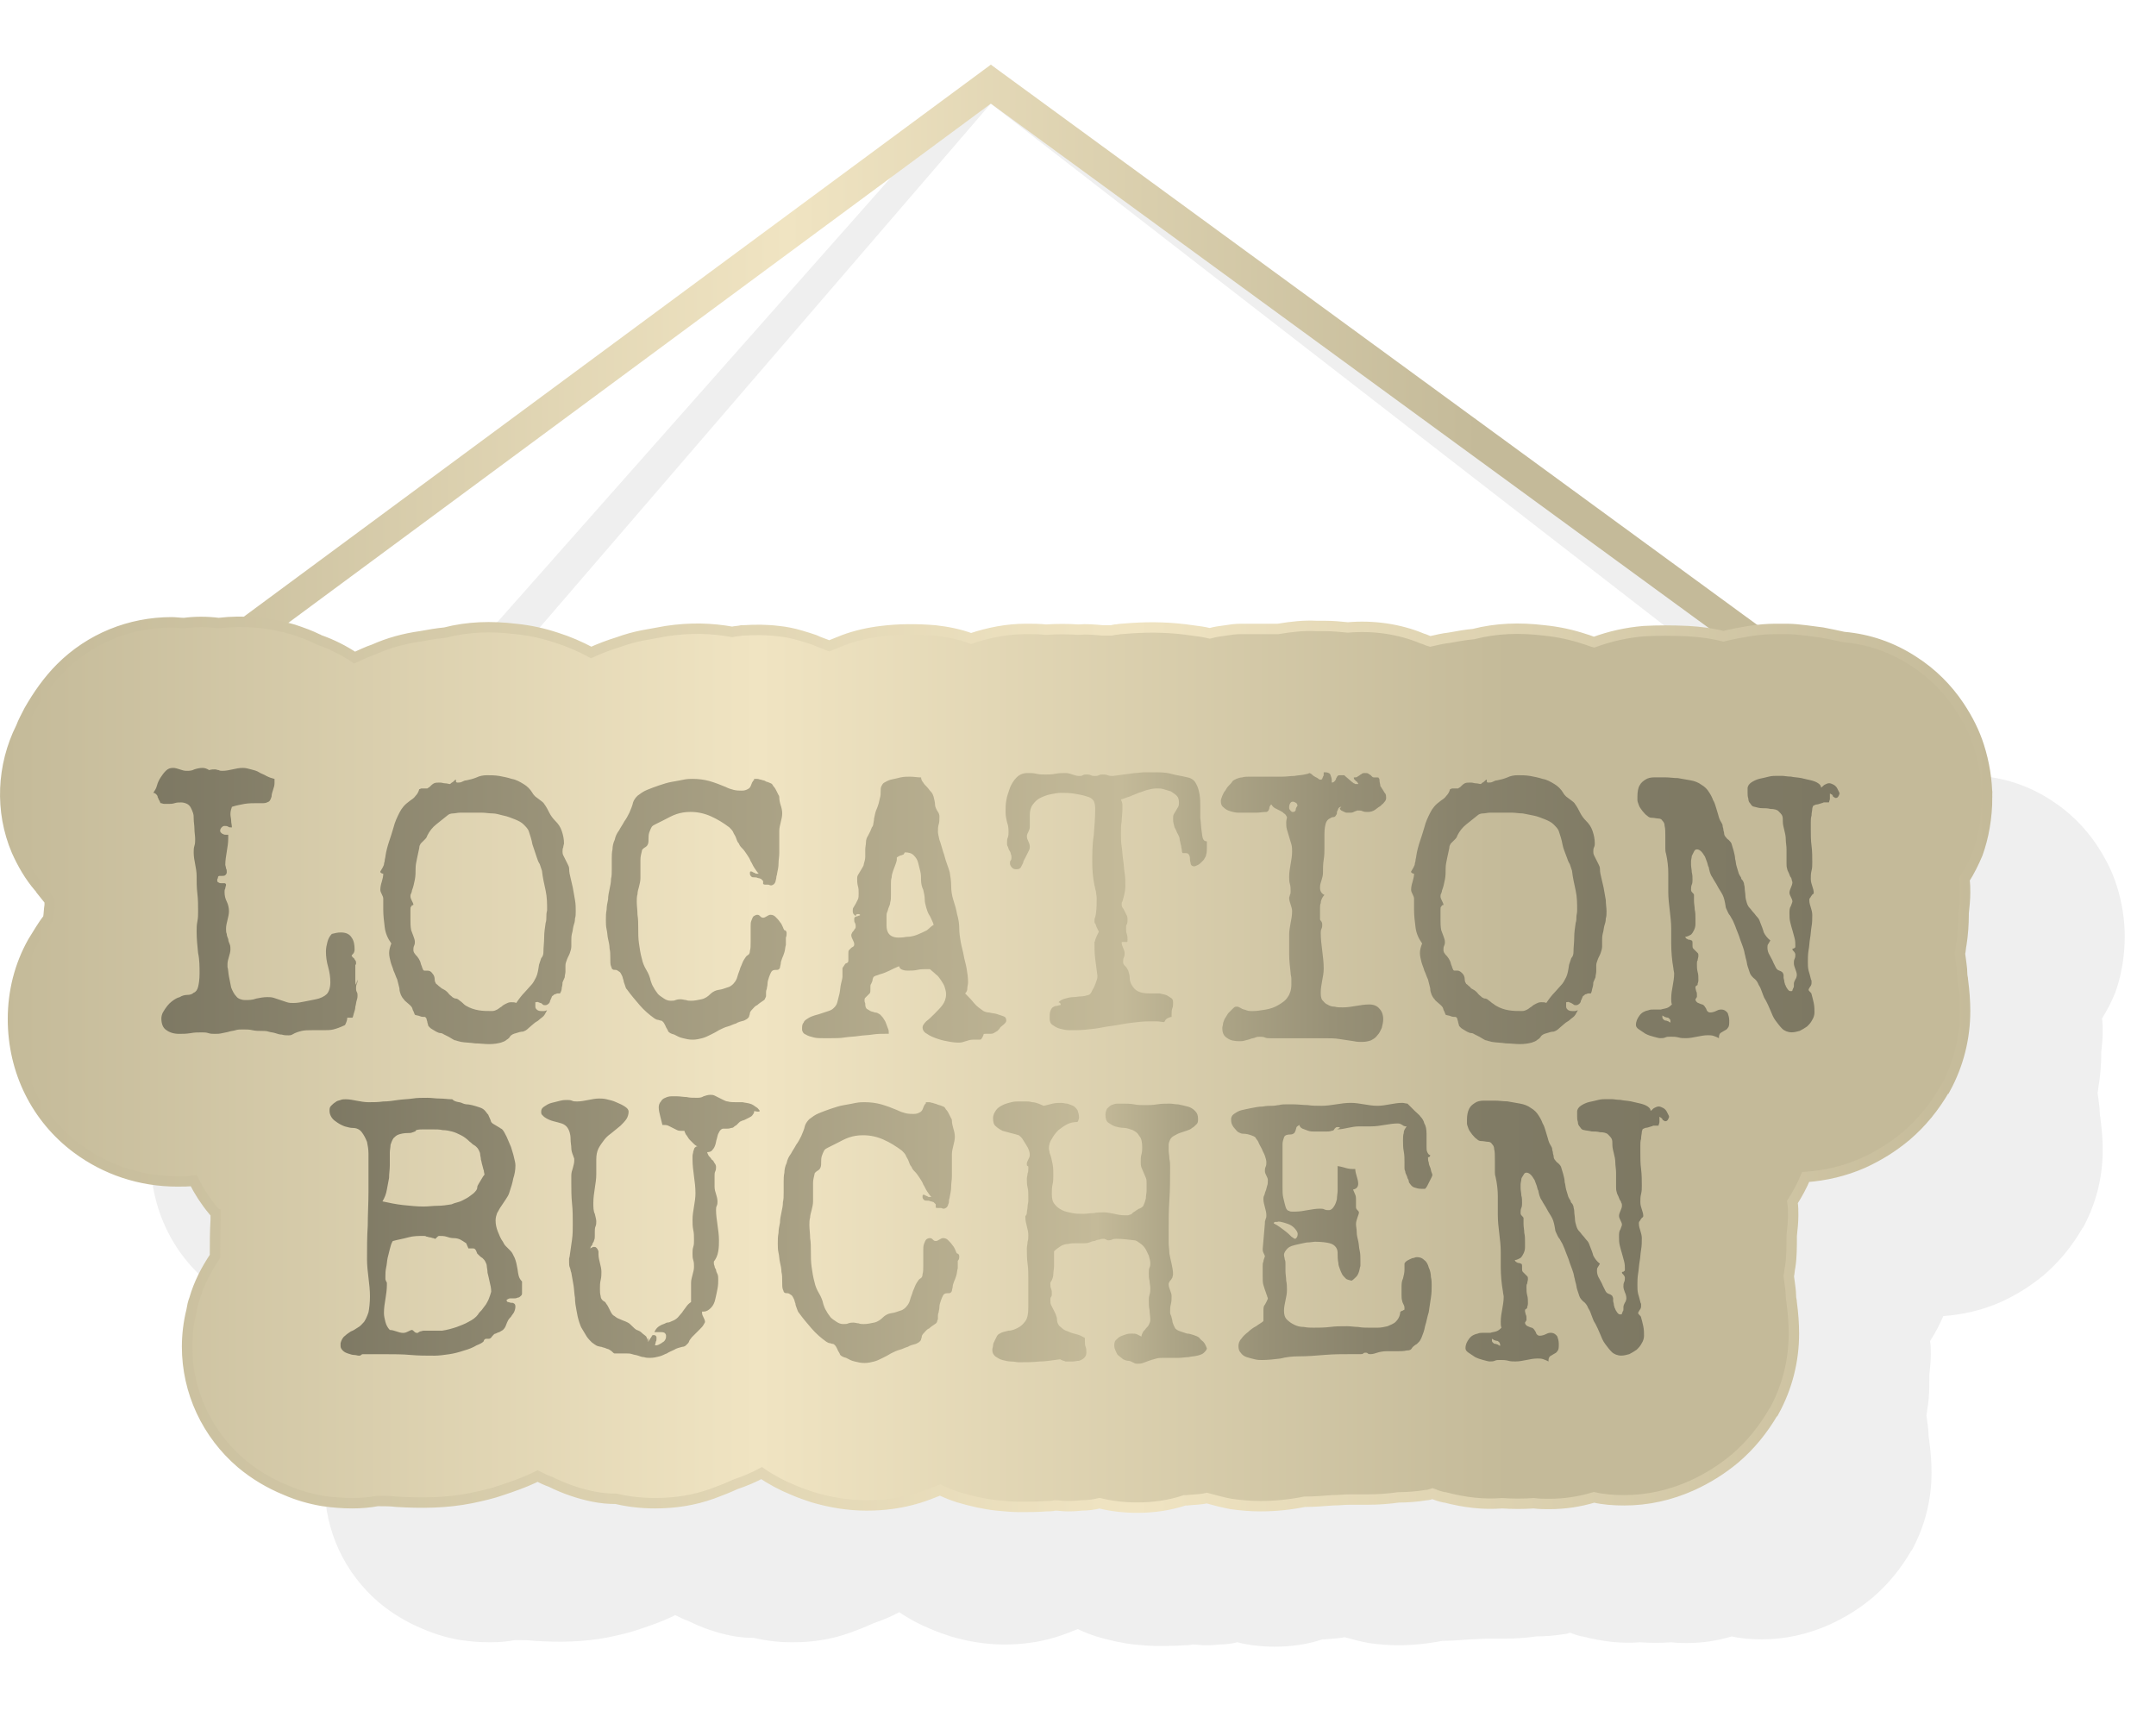<svg width="293.45" height="232.93" version="1.1" viewBox="0 0 293.45 232.93" xml:space="preserve" xmlns="http://www.w3.org/2000/svg" xmlns:xlink="http://www.w3.org/1999/xlink"><defs><linearGradient id="SVGID_1_" x1="12.833" x2="261.43" y1="179.12" y2="179.12" gradientTransform="matrix(1 0 0 -1 -.1 373.3)" gradientUnits="userSpaceOnUse"><stop stop-color="#C4BA99" offset="0"/><stop stop-color="#F0E4C2" offset=".38"/><stop stop-color="#C4BA99" offset=".759"/></linearGradient><linearGradient id="path1292_1_" x1=".647" x2="270.4" y1="705.01" y2="705.01" gradientTransform="translate(.062 -422.63)" gradientUnits="userSpaceOnUse"><stop stop-color="#C4BA99" offset="0"/><stop stop-color="#F0E4C2" offset=".38"/><stop stop-color="#C4BA99" offset=".759"/></linearGradient><linearGradient id="path1292_2_" x1="-.062" x2="271.11" y1="705.01" y2="705.01" gradientTransform="translate(.062 -422.63)" gradientUnits="userSpaceOnUse"><stop stop-color="#C4BA99" offset="0"/><stop stop-color="#F0E4C2" offset=".569"/><stop stop-color="#C4BA99" offset="1"/></linearGradient><linearGradient id="path1309_1_" x1="44.17" x2="227.23" y1="727.4" y2="727.4" gradientTransform="translate(.062 -422.63)" gradientUnits="userSpaceOnUse"><stop stop-color="#7D7863" offset="0"/><stop stop-color="#C4BA99" offset=".574"/><stop stop-color="#ADA587" offset=".63"/><stop stop-color="#989177" offset=".699"/><stop stop-color="#89836C" offset=".775"/><stop stop-color="#807B65" offset=".865"/><stop stop-color="#7D7863" offset="1"/></linearGradient><linearGradient id="path1326_1_" x1="20.8" x2="250.38" y1="683.4" y2="683.4" gradientTransform="translate(.062 -422.63)" gradientUnits="userSpaceOnUse"><stop stop-color="#7D7863" offset="0"/><stop stop-color="#C4BA99" offset=".574"/><stop stop-color="#ADA587" offset=".63"/><stop stop-color="#989177" offset=".699"/><stop stop-color="#89836C" offset=".775"/><stop stop-color="#807B65" offset=".865"/><stop stop-color="#7D7863" offset="1"/></linearGradient><linearGradient id="linearGradient1218" x1="12.833" x2="261.43" y1="179.12" y2="179.12" gradientTransform="matrix(1 0 0 -1 -.1 373.3)" gradientUnits="userSpaceOnUse" xlink:href="#SVGID_1_"/><linearGradient id="linearGradient1220" x1=".647" x2="270.4" y1="705.01" y2="705.01" gradientTransform="translate(.062 -422.63)" gradientUnits="userSpaceOnUse" xlink:href="#path1292_1_"/><linearGradient id="linearGradient1222" x1="-.062" x2="271.11" y1="705.01" y2="705.01" gradientTransform="translate(.062 -422.63)" gradientUnits="userSpaceOnUse" xlink:href="#path1292_2_"/><linearGradient id="linearGradient1224" x1="44.17" x2="227.23" y1="727.4" y2="727.4" gradientTransform="translate(.062 -422.63)" gradientUnits="userSpaceOnUse" xlink:href="#path1309_1_"/><linearGradient id="linearGradient1226" x1="20.8" x2="250.38" y1="683.4" y2="683.4" gradientTransform="translate(.062 -422.63)" gradientUnits="userSpaceOnUse" xlink:href="#path1326_1_"/><filter id="filter1328" x="-.016" y="-.041" width="1.032" height="1.082" color-interpolation-filters="sRGB"><feGaussianBlur stdDeviation="1.632"/></filter></defs><style type="text/css">
	.st0{fill:url(#SVGID_1_);}
	.st1{fill:url(#path1292_1_);stroke:url(#path1292_2_);stroke-width:1.417;}
	.st2{fill:url(#path1309_1_);}
	.st3{fill:url(#path1326_1_);}
</style><g transform="translate(4.268 -41.121)"><g transform="translate(14.437 -77.448)"><path transform="translate(-14.437 77.448)" d="m130.59 49.923-83.881 94.765c-0.828 0.015-1.656 0.068-2.477 0.164-1.6-0.2-3.199-0.2-4.699 0-0.6 0-1.099-0.1-1.699-0.1-5.7 0-11.102 2.201-15.102 6.201-1.7 1.7-3.099 3.699-4.299 5.799-0.4 0.8-0.8 1.501-1.1 2.301-2.6 5.2-2.902 11.399-0.602 16.799 0.8 1.8 1.8 3.5 3 4.9 0.1 0.1 0.201 0.2 0.301 0.4l1.199 1.5v0.6c-0.1 0.6-0.099 1.201-0.199 1.801-0.8 1-1.4 2.099-2.1 3.199-1.8 3.2-2.701 6.8-2.701 10.5 0 7.1 3.201 13.5 8.701 17.6 3.9 2.9 8.599 4.5 13.699 4.5 0.7 0 1.501 3.9e-4 2.201-0.1 0.7 1.4 1.6 2.8 2.6 4 0.1 0.1 0.2 0.3 0.4 0.4v0.9c-0.1 1.6-0.102 3.3-0.102 5-1.2 1.8-2.199 3.699-2.799 5.799-0.2 0.5-0.3 1.002-0.4 1.602-0.4 1.6-0.6 3.298-0.6 4.898 0 6.1 2.7 11.9 7.4 15.9 1.8 1.5 3.8 2.7 6 3.6 1.6 0.7 3.3 1.2 5.1 1.5 1.4 0.2 2.7 0.301 4 0.301 1.2 0 2.3-0.101 3.4-0.301h0.299c0.8 0 1.501 2e-3 2.301 0.102 3.3 0.2 6.699 0.2 10.199-0.5 1.4-0.3 2.801-0.602 4.201-1.102 1.5-0.5 2.899-1 4.199-1.6l0.6-0.299c0.6 0.3 1.201 0.599 1.801 0.799 1.8 0.9 3.799 1.6 5.799 2 1 0.2 2.002 0.301 3.102 0.301 1.7 0.4 3.499 0.6 5.299 0.6 2.7 0 5.301-0.401 7.801-1.301 1.1-0.4 2.099-0.799 3.199-1.299 1.2-0.4 2.4-0.9 3.5-1.5 1.3 0.9 2.801 1.699 4.301 2.299 0.9 0.4 1.799 0.7 2.699 1 2.4 0.7 4.801 1.102 7.301 1.102 2.4 0 4.7-0.3 7-1 1-0.3 2-0.702 3-1.102 0.8 0.4 1.6 0.7 2.5 1 1.7 0.5 3.399 0.902 5.199 1.102 1.1 0.1 2.1 0.199 3 0.199 1.3 0 2.601 3.9e-4 3.801-0.1 0.4 0 0.7 4e-4 1.1-0.1 0.6 0 1.099 0.1 1.699 0.1 0.5 0 1.1 4e-4 1.9-0.1 0.8 0 1.7-0.101 2.5-0.301 1.6 0.4 3.4 0.6 5.1 0.6 2.2 0 4.4-0.3 6.5-1h0.301c0.9-0.1 1.899-0.099 2.699-0.299 1.1 0.3 2.201 0.599 3.301 0.799 1.4 0.2 2.7 0.301 4 0.301 2 0 4-0.2 6-0.6 1.3 0 2.501-0.101 3.801-0.201 0.8 0 1.598-0.1 2.398-0.1h2.4c1.4 0 2.801-0.101 4.201-0.301 1.2 0 2.499-0.099 3.699-0.299 0.3 0 0.6-0.101 0.9-0.201 0.5 0.2 1.1 0.4 1.6 0.5h0.1c2.7 0.7 5.201 1.001 7.801 0.801 1.4 0.1 2.899 0.1 4.299 0 0.7 0.1 1.402 0.1 2.102 0.1 2.1 0 4.1-0.3 6.1-0.9 1.3 0.3 2.7 0.4 4.1 0.4 3.2 0 6.299-0.7 9.199-2 2.2-1 4.1-2.199 5.9-3.699 2.1-1.8 3.801-3.901 5.201-6.301 0 0-3.9e-4 -0.1 0.1-0.1 1.8-3.3 2.699-6.9 2.699-10.6 0-1.3-0.099-2.701-0.299-4.201 0-0.3-0.102-0.499-0.102-0.799 0-0.9-0.199-1.901-0.299-2.801 0.1-0.4 0.099-0.899 0.199-1.299 0.2-1.3 0.201-2.7 0.201-4v-0.201c0.1-0.9 0.199-1.899 0.199-2.799 0-0.6 3.9e-4 -1.201-0.1-1.801 0.7-1.1 1.299-2.2 1.799-3.4 2.7-0.2 5.301-0.8 7.801-1.9 2.2-1 4.1-2.199 5.9-3.699 2.1-1.8 3.799-3.901 5.199-6.301 0 0-3.9e-4 -0.1 0.1-0.1 1.8-3.3 2.701-6.9 2.701-10.6 0-1.3-0.101-2.699-0.301-4.199 0-0.3-0.1-0.501-0.1-0.801 0-0.9-0.201-1.901-0.301-2.801 0.1-0.4 0.101-0.899 0.201-1.299 0.2-1.3 0.299-2.7 0.299-4v-0.201c0.1-0.9 0.201-1.899 0.201-2.799 0-0.6 3.9e-4 -1.201-0.1-1.801 0.7-1.1 1.299-2.3 1.799-3.5 0.8-2.2 1.301-4.899 1.301-7.699 0-2.3-0.4-4.7-1.1-6.9-0.6-1.9-1.501-3.7-2.701-5.5-1.6-2.4-3.699-4.5-6.199-6.1-2.9-1.9-6.1-3.001-9.5-3.301-0.9-0.2-1.9-0.4-2.9-0.6-0.8-0.1-1.501-0.201-2.301-0.301-0.9-0.1-1.7-0.199-2.5-0.199h-1.6c-0.524 0-1.073 0.025-1.643 0.07zm0 5.301 117.79 91.28c-1.312-0.296-2.693-0.465-4.152-0.551-2.1-0.1-4.1-0.1-6 0-2.4 0.2-4.599 0.7-6.799 1.5-0.4-0.1-0.801-0.3-1.201-0.4-1.8-0.6-3.6-1.001-5.6-1.201-3.3-0.4-6.5-0.3-9.6 0.5-1.1 0.1-2.201 0.3-3.301 0.5-0.9 0.1-1.7 0.3-2.6 0.5-0.4-0.1-0.7-0.298-1.1-0.398-3.1-1.3-6.7-1.8-10.1-1.5-1-0.1-2-0.201-3-0.201h-1.201c-1.8-0.1-3.499 0.1-5.299 0.4h-5c-0.8 0-1.5 0.099-2.1 0.199-0.8 0.1-1.501 0.2-2.201 0.4-0.8-0.2-1.6-0.3-2.4-0.4-2.7-0.4-5.399-0.499-8.299-0.299l-1.301 0.1c-0.3 0-0.6 0.1-0.9 0.1l-0.5 0.1h-1.199c-1.1-0.1-2.201-0.2-3.301-0.1-1.4-0.1-2.898-0.1-4.398 0-0.9-0.1-1.801-0.1-2.701-0.1-2.6 0-5.1 0.501-7.5 1.301-1.6-0.6-3.2-0.902-4.9-1.102-2.5-0.2-4.899-0.198-7.299 0.102-1.7 0.2-3.5 0.599-5.1 1.199-0.2 0.1-0.3 0.099-0.5 0.199l-1.5 0.602c-0.7-0.3-1.4-0.501-2-0.801-0.6-0.2-1.2-0.4-1.9-0.6-1-0.3-2-0.5-3-0.6-1.6-0.2-3.201-0.202-4.701-0.102h-0.299c-0.4 0.1-0.901 0.101-1.301 0.201-2.8-0.5-5.7-0.6-9-0.1l-3.299 0.6c-1 0.2-2.101 0.5-3.201 0.9-1.3 0.4-2.599 0.898-3.699 1.398-1.5-0.8-3.101-1.5-4.701-2-1.8-0.6-3.6-0.999-5.6-1.199-3.3-0.4-6.5-0.3-9.6 0.5-1.1 0.1-2.201 0.3-3.301 0.5-2.2 0.3-4.398 0.901-6.398 1.801-0.9 0.3-1.702 0.7-2.602 1.1-1.5-1-3.099-1.8-4.799-2.4-0.1 0-0.101-0.1-0.201-0.1-1-0.5-2.099-0.901-3.299-1.301-0.478-0.145-0.961-0.271-1.447-0.387z" fill-opacity=".063" filter="url(#filter1328)"/></g><g transform="translate(-4.306 -96.377)"><polygon class="st0" points="134.9 146.3 261.3 238.7 258.8 242.1 134.9 151.6 15.3 240 12.7 236.6" fill="url(#linearGradient1218)"/><path class="st1" d="m270.5 246c0-2.3-0.4-4.7-1.1-6.9-0.6-1.9-1.5-3.7-2.7-5.5-1.6-2.4-3.7-4.5-6.2-6.1-2.9-1.9-6.1-3-9.5-3.3-0.9-0.2-1.9-0.4-2.9-0.6-0.8-0.1-1.5-0.2-2.3-0.3-0.9-0.1-1.7-0.2-2.5-0.2h-1.6c-1.1 0-2.3 0.1-3.6 0.3-1.2 0.2-2.3 0.4-3.5 0.7-1.5-0.4-3.1-0.6-4.8-0.7-2.1-0.1-4.1-0.1-6 0-2.4 0.2-4.6 0.7-6.8 1.5-0.4-0.1-0.8-0.3-1.2-0.4-1.8-0.6-3.6-1-5.6-1.2-3.3-0.4-6.5-0.3-9.6 0.5-1.1 0.1-2.2 0.3-3.3 0.5-0.9 0.1-1.7 0.3-2.6 0.5-0.4-0.1-0.7-0.3-1.1-0.4-3.1-1.3-6.7-1.8-10.1-1.5-1-0.1-2-0.2-3-0.2h-0.2-1c-1.8-0.1-3.5 0.1-5.3 0.4h-0.3-0.7-0.4-3.6c-0.8 0-1.5 0.1-2.1 0.2-0.8 0.1-1.5 0.2-2.2 0.4-0.8-0.2-1.6-0.3-2.4-0.4-2.7-0.4-5.4-0.5-8.3-0.3l-1.3 0.1c-0.3 0-0.6 0.1-0.9 0.1l-0.5 0.1h-1.2c-1.1-0.1-2.2-0.2-3.3-0.1-1.4-0.1-2.9-0.1-4.4 0-0.9-0.1-1.8-0.1-2.7-0.1-2.6 0-5.1 0.5-7.5 1.3-1.6-0.6-3.2-0.9-4.9-1.1-2.5-0.2-4.9-0.2-7.3 0.1-1.7 0.2-3.5 0.6-5.1 1.2-0.2 0.1-0.3 0.1-0.5 0.2l-1.5 0.6c-0.7-0.3-1.4-0.5-2-0.8-0.6-0.2-1.2-0.4-1.9-0.6-1-0.3-2-0.5-3-0.6-1.6-0.2-3.2-0.2-4.7-0.1h-0.3c-0.4 0.1-0.9 0.1-1.3 0.2-2.8-0.5-5.7-0.6-9-0.1l-3.3 0.6c-1 0.2-2.1 0.5-3.2 0.9-1.3 0.4-2.6 0.9-3.7 1.4-1.5-0.8-3.1-1.5-4.7-2-1.8-0.6-3.6-1-5.6-1.2-3.3-0.4-6.5-0.3-9.6 0.5-1.1 0.1-2.2 0.3-3.3 0.5-2.2 0.3-4.4 0.9-6.4 1.8-0.9 0.3-1.7 0.7-2.6 1.1-1.5-1-3.1-1.8-4.8-2.4-0.1 0-0.1-0.1-0.2-0.1-1-0.5-2.1-0.9-3.3-1.3-3.3-1-6.8-1.3-10.2-0.9-1.6-0.2-3.2-0.2-4.7 0-0.6 0-1.1-0.1-1.7-0.1-5.7 0-11.1 2.2-15.1 6.2-1.7 1.7-3.1 3.7-4.3 5.8-0.4 0.8-0.8 1.5-1.1 2.3-2.6 5.2-2.9 11.4-0.6 16.8 0.8 1.8 1.8 3.5 3 4.9 0.1 0.1 0.2 0.2 0.3 0.4l1.2 1.5v0.6c-0.1 0.6-0.1 1.2-0.2 1.8-0.8 1-1.4 2.1-2.1 3.2-1.8 3.2-2.7 6.8-2.7 10.5 0 7.1 3.2 13.5 8.7 17.6 3.9 2.9 8.6 4.5 13.7 4.5 0.7 0 1.5 0 2.2-0.1 0.7 1.4 1.6 2.8 2.6 4 0.1 0.1 0.2 0.3 0.4 0.4v0.9c-0.1 1.6-0.1 3.3-0.1 5-1.2 1.8-2.2 3.7-2.8 5.8-0.2 0.5-0.3 1-0.4 1.6-0.4 1.6-0.6 3.3-0.6 4.9 0 6.1 2.7 11.9 7.4 15.9 1.8 1.5 3.8 2.7 6 3.6 1.6 0.7 3.3 1.2 5.1 1.5 1.4 0.2 2.7 0.3 4 0.3 1.2 0 2.3-0.1 3.4-0.3h0.3c0.8 0 1.5 0 2.3 0.1 3.3 0.2 6.7 0.2 10.2-0.5 1.4-0.3 2.8-0.6 4.2-1.1 1.5-0.5 2.9-1 4.2-1.6l0.6-0.3c0.6 0.3 1.2 0.6 1.8 0.8 1.8 0.9 3.8 1.6 5.8 2 1 0.2 2 0.3 3.1 0.3 1.7 0.4 3.5 0.6 5.3 0.6 2.7 0 5.3-0.4 7.8-1.3 1.1-0.4 2.1-0.8 3.2-1.3 1.2-0.4 2.4-0.9 3.5-1.5 1.3 0.9 2.8 1.7 4.3 2.3 0.9 0.4 1.8 0.7 2.7 1 2.4 0.7 4.8 1.1 7.3 1.1 2.4 0 4.7-0.3 7-1 1-0.3 2-0.7 3-1.1 0.8 0.4 1.6 0.7 2.5 1 1.7 0.5 3.4 0.9 5.2 1.1 1.1 0.1 2.1 0.2 3 0.2 1.3 0 2.6 0 3.8-0.1 0.4 0 0.7 0 1.1-0.1 0.6 0 1.1 0.1 1.7 0.1 0.5 0 1.1 0 1.9-0.1 0.8 0 1.7-0.1 2.5-0.3 1.6 0.4 3.4 0.6 5.1 0.6 2.2 0 4.4-0.3 6.5-1h0.3c0.9-0.1 1.9-0.1 2.7-0.3 1.1 0.3 2.2 0.6 3.3 0.8 1.4 0.2 2.7 0.3 4 0.3 2 0 4-0.2 6-0.6 1.3 0 2.5-0.1 3.8-0.2 0.8 0 1.6-0.1 2.4-0.1h2.4c1.4 0 2.8-0.1 4.2-0.3 1.2 0 2.5-0.1 3.7-0.3 0.3 0 0.6-0.1 0.9-0.2 0.5 0.2 1.1 0.4 1.6 0.5h0.1c2.7 0.7 5.2 1 7.8 0.8 1.4 0.1 2.9 0.1 4.3 0 0.7 0.1 1.4 0.1 2.1 0.1 2.1 0 4.1-0.3 6.1-0.9 1.3 0.3 2.7 0.4 4.1 0.4 3.2 0 6.3-0.7 9.2-2 2.2-1 4.1-2.2 5.9-3.7 2.1-1.8 3.8-3.9 5.2-6.3 0 0 0-0.1 0.1-0.1 1.8-3.3 2.7-6.9 2.7-10.6 0-1.3-0.1-2.7-0.3-4.2 0-0.3-0.1-0.5-0.1-0.8 0-0.9-0.2-1.9-0.3-2.8 0.1-0.4 0.1-0.9 0.2-1.3 0.2-1.3 0.2-2.7 0.2-4v-0.2c0.1-0.9 0.2-1.9 0.2-2.8 0-0.6 0-1.2-0.1-1.8 0.7-1.1 1.3-2.2 1.8-3.4 2.7-0.2 5.3-0.8 7.8-1.9 2.2-1 4.1-2.2 5.9-3.7 2.1-1.8 3.8-3.9 5.2-6.3 0 0 0-0.1 0.1-0.1 1.8-3.3 2.7-6.9 2.7-10.6 0-1.3-0.1-2.7-0.3-4.2 0-0.3-0.1-0.5-0.1-0.8 0-0.9-0.2-1.9-0.3-2.8 0.1-0.4 0.1-0.9 0.2-1.3 0.2-1.3 0.3-2.7 0.3-4v-0.2c0.1-0.9 0.2-1.9 0.2-2.8 0-0.6 0-1.2-0.1-1.8 0.7-1.1 1.3-2.3 1.8-3.5 0.8-2.2 1.3-4.9 1.3-7.7z" fill="url(#linearGradient1220)" stroke="url(#linearGradient1222)" stroke-width="1.417"/><path class="st2" d="m204.2 320.6v0.1c-0.1-0.1-0.2-0.1-0.3-0.2-0.1 0-0.2-0.1-0.4-0.1-0.1 0-0.2-0.1-0.3-0.2s-0.1-0.2-0.1-0.3v-0.2c0.1 0.1 0.2 0.1 0.3 0.2 0.1 0 0.2 0.1 0.4 0.1 0.1 0 0.2 0.1 0.3 0.2s0.1 0.2 0.1 0.3c0.1 0 0.1 0 0 0.1m23-31.2-0.3-0.6c-0.1-0.2-0.3-0.4-0.5-0.5s-0.4-0.2-0.6-0.2-0.4 0.1-0.6 0.2-0.3 0.3-0.5 0.4c0-0.2-0.1-0.4-0.4-0.6s-0.6-0.3-1-0.4-0.9-0.2-1.3-0.3c-0.5-0.1-1-0.1-1.4-0.2-0.5 0-0.9-0.1-1.2-0.1h-0.8c-0.2 0-0.6 0-1 0.1s-0.8 0.2-1.3 0.3c-0.4 0.1-0.8 0.3-1.1 0.5s-0.5 0.5-0.5 0.8v0.6c0 0.3 0 0.5 0.1 0.8 0 0.3 0.1 0.5 0.3 0.7 0.1 0.2 0.3 0.4 0.5 0.4 0.4 0.1 0.7 0.1 1.1 0.2 0.4 0 0.7 0 1.1 0.1 0.5 0 0.9 0.1 1.1 0.3s0.4 0.4 0.5 0.6 0.1 0.5 0.1 0.9c0 0.3 0.1 0.7 0.2 1.1s0.2 0.8 0.2 1.3c0 0.4 0.1 0.8 0.1 1.3v1.1 0.8c0 0.3 0 0.5 0.1 0.8 0 0.1 0.1 0.3 0.2 0.5s0.1 0.3 0.2 0.5c0.1 0.1 0.2 0.3 0.2 0.4 0.1 0.1 0.1 0.3 0.1 0.4 0 0.2-0.1 0.5-0.2 0.7s-0.2 0.5-0.2 0.7 0.1 0.4 0.2 0.6 0.2 0.4 0.2 0.6c0 0.1-0.1 0.3-0.2 0.6-0.2 0.3-0.2 0.6-0.2 1s0 0.8 0.1 1.2 0.2 0.8 0.3 1.1c0.1 0.4 0.2 0.7 0.3 1.1s0.1 0.7 0.1 1.1c0 0.1 0 0.2-0.1 0.2l-0.1 0.1h-0.1s-0.1 0-0.1 0.1 0.1 0.2 0.2 0.3 0.2 0.3 0.2 0.4c0 0.2 0 0.4-0.1 0.6s-0.1 0.4-0.1 0.6c0 0.3 0.1 0.5 0.2 0.8 0.1 0.2 0.2 0.5 0.2 0.8 0 0.2-0.1 0.5-0.2 0.6-0.1 0.2-0.2 0.4-0.2 0.6v0.3c0 0.1 0 0.2-0.1 0.3 0 0.1-0.1 0.2-0.1 0.3s-0.1 0.1-0.2 0.1-0.2 0-0.3-0.1-0.2-0.2-0.3-0.4c-0.1-0.1-0.1-0.3-0.2-0.4 0-0.1-0.1-0.3-0.1-0.4 0-0.2-0.1-0.4-0.1-0.5v-0.4c0-0.1-0.1-0.2-0.1-0.3-0.1-0.1-0.2-0.2-0.5-0.3s-0.4-0.3-0.5-0.5l-0.3-0.6c-0.1-0.3-0.3-0.6-0.5-1-0.2-0.3-0.3-0.7-0.3-1 0-0.2 0-0.4 0.1-0.5 0.1-0.2 0.2-0.3 0.3-0.5-0.4-0.3-0.7-0.7-0.9-1.1-0.1-0.4-0.3-0.9-0.5-1.4-0.1-0.3-0.2-0.5-0.4-0.7s-0.3-0.4-0.5-0.6-0.3-0.4-0.5-0.6-0.3-0.4-0.4-0.7-0.2-0.7-0.2-1-0.1-0.7-0.1-1.1c0-0.2-0.1-0.4-0.1-0.6-0.1-0.2-0.1-0.3-0.2-0.4s-0.2-0.2-0.2-0.4c-0.1-0.1-0.2-0.3-0.3-0.5-0.1-0.3-0.2-0.7-0.3-1-0.1-0.4-0.1-0.7-0.2-1 0-0.4-0.1-0.7-0.2-1.1-0.1-0.3-0.2-0.7-0.3-1-0.1-0.2-0.2-0.3-0.4-0.5-0.2-0.1-0.3-0.3-0.4-0.4s-0.2-0.3-0.2-0.5-0.1-0.3-0.1-0.5-0.1-0.3-0.1-0.5-0.1-0.3-0.2-0.5c-0.2-0.3-0.3-0.6-0.4-1-0.1-0.3-0.2-0.7-0.3-1s-0.2-0.7-0.4-1c-0.1-0.3-0.3-0.7-0.5-1-0.3-0.5-0.6-0.8-1.1-1.1-0.4-0.3-0.9-0.5-1.5-0.6-0.5-0.1-1.1-0.2-1.7-0.3-0.6 0-1.1-0.1-1.7-0.1h-1.5c-0.5 0-0.9 0.1-1.2 0.3s-0.6 0.4-0.8 0.8-0.3 0.9-0.3 1.5v0.5c0 0.2 0.1 0.4 0.2 0.7s0.3 0.5 0.5 0.8c0.2 0.2 0.4 0.5 0.6 0.6 0.2 0.2 0.4 0.3 0.6 0.3 0.4 0 0.7 0.1 0.9 0.1 0.3 0 0.5 0.1 0.6 0.3 0.2 0.2 0.3 0.4 0.3 0.7 0.1 0.3 0.1 0.9 0.1 1.5v0.9 0.7c0 0.2 0 0.4 0.1 0.7 0.2 0.9 0.3 1.8 0.3 2.6v2.6c0 0.8 0.1 1.7 0.2 2.5s0.2 1.7 0.2 2.5v1 1c0 1.1 0.1 2.3 0.3 3.4 0 0.2 0.1 0.5 0.1 0.7 0 0.6-0.1 1.1-0.2 1.7-0.1 0.5-0.2 1.1-0.2 1.7 0 0.3 0 0.6 0.1 0.8-0.2 0.2-0.4 0.4-0.7 0.5s-0.5 0.1-0.8 0.2h-0.9c-0.3 0-0.6 0-0.8 0.1-0.5 0.1-0.9 0.3-1.2 0.7s-0.5 0.8-0.5 1.3c0 0.2 0.1 0.4 0.4 0.6l0.9 0.6c0.4 0.2 0.7 0.3 1.1 0.4s0.7 0.2 0.9 0.2 0.5 0 0.7-0.1 0.4-0.1 0.7-0.1c0.4 0 0.7 0 1.1 0.1 0.3 0.1 0.7 0.1 1 0.1 0.5 0 1-0.1 1.5-0.2s1-0.2 1.5-0.2c0.3 0 0.5 0 0.8 0.1s0.5 0.2 0.7 0.3v-0.1-0.1c0-0.2 0.1-0.4 0.2-0.5 0.2-0.1 0.3-0.2 0.5-0.3s0.4-0.2 0.5-0.4c0.2-0.2 0.2-0.5 0.2-1 0-0.4-0.1-0.7-0.2-1-0.2-0.3-0.5-0.5-0.9-0.5-0.3 0-0.5 0.1-0.7 0.2s-0.5 0.2-0.8 0.2c-0.2 0-0.3-0.1-0.4-0.2s-0.1-0.3-0.2-0.4c-0.1-0.2-0.2-0.3-0.3-0.4s-0.3-0.1-0.5-0.2-0.3-0.1-0.4-0.2-0.2-0.2-0.2-0.4c0.1-0.1 0.1-0.2 0.2-0.3v-0.3c0-0.2 0-0.3-0.1-0.5 0-0.1-0.1-0.3-0.1-0.5 0-0.1 0-0.2 0.1-0.2l0.1-0.1c0.1 0 0.1-0.1 0.1-0.2s0.1-0.2 0.1-0.5c0-0.4 0-0.8-0.1-1.1-0.1-0.4-0.1-0.7-0.1-1.1 0-0.2 0-0.4 0.1-0.5 0-0.2 0.1-0.4 0.1-0.6s0-0.3-0.1-0.4l-0.6-0.6c-0.1-0.1-0.1-0.3-0.1-0.4v-0.2-0.2c0-0.1 0-0.2-0.1-0.3-0.1 0-0.2-0.1-0.3-0.1s-0.2 0-0.3-0.1c-0.1 0-0.2-0.1-0.3-0.3 0.3 0 0.6-0.2 0.8-0.3 0.2-0.2 0.3-0.4 0.4-0.6s0.2-0.5 0.2-0.8v-0.8c0-0.4 0-0.8-0.1-1.2 0-0.4-0.1-0.8-0.1-1.2v-0.4-0.4c0-0.1-0.1-0.2-0.2-0.3s-0.2-0.2-0.2-0.4 0-0.5 0.1-0.7 0.1-0.5 0.1-0.7c0-0.3 0-0.7-0.1-1 0-0.3-0.1-0.7-0.1-1v-0.5c0-0.2 0.1-0.5 0.1-0.7s0.2-0.4 0.3-0.6 0.2-0.3 0.4-0.3 0.4 0.1 0.6 0.3 0.3 0.4 0.5 0.7c0.1 0.3 0.2 0.5 0.3 0.8s0.1 0.5 0.2 0.6c0.1 0.5 0.2 1 0.5 1.4 0.2 0.4 0.5 0.8 0.7 1.2s0.5 0.8 0.7 1.2 0.3 0.9 0.4 1.5c0 0.2 0.1 0.4 0.2 0.6s0.2 0.5 0.4 0.7c0.1 0.2 0.3 0.5 0.4 0.7s0.2 0.5 0.3 0.7c0.2 0.6 0.5 1.2 0.7 1.9 0.2 0.6 0.5 1.2 0.6 1.9 0.1 0.3 0.1 0.5 0.2 0.8s0.1 0.6 0.2 0.9l0.3 0.9c0.1 0.3 0.3 0.5 0.5 0.7 0.3 0.2 0.5 0.5 0.6 0.7 0.1 0.3 0.3 0.5 0.4 0.8s0.2 0.5 0.3 0.8 0.2 0.5 0.4 0.8c0.2 0.4 0.4 0.8 0.6 1.3s0.4 1 0.7 1.4 0.6 0.8 0.9 1.1 0.8 0.5 1.3 0.5c0.4 0 0.7-0.1 1.1-0.2 0.4-0.2 0.7-0.4 1-0.6 0.3-0.3 0.5-0.5 0.7-0.9 0.2-0.3 0.3-0.7 0.3-1 0-0.4 0-0.8-0.1-1.3-0.1-0.4-0.2-0.9-0.3-1.2 0-0.1-0.1-0.2-0.2-0.3s-0.2-0.2-0.2-0.3 0.1-0.2 0.2-0.4c0.1-0.1 0.2-0.3 0.2-0.5v-0.3c0-0.1-0.1-0.2-0.1-0.3-0.1-0.4-0.2-0.8-0.3-1.1-0.1-0.4-0.1-0.8-0.1-1.2 0-0.5 0-1 0.1-1.6s0.1-1 0.2-1.6c0.1-0.5 0.1-1 0.2-1.6s0.1-1 0.1-1.6c0-0.3-0.1-0.7-0.2-1s-0.2-0.6-0.2-1c0-0.1 0-0.2 0.1-0.3s0.1-0.2 0.2-0.3 0.1-0.2 0.2-0.2c0.1-0.1 0.1-0.2 0.1-0.2 0-0.3-0.1-0.6-0.2-0.9s-0.2-0.6-0.2-1 0-0.7 0.1-1.1 0.1-0.7 0.1-1.1c0-0.8 0-1.5-0.1-2.3-0.1-0.7-0.1-1.5-0.1-2.3v-0.9c0-0.3 0-0.6 0.1-0.9 0-0.4 0.1-0.7 0.1-0.9s0.1-0.3 0.1-0.4c0.1-0.1 0.2-0.1 0.4-0.2 0.2 0 0.5-0.1 0.8-0.2 0.1 0 0.2-0.1 0.3-0.1h0.4 0.2c0.1 0 0.1 0 0.1-0.1s0.1-0.2 0.1-0.4v-0.7c0.1 0 0.1 0.1 0.2 0.1l0.2 0.2c0 0.1 0.1 0.2 0.2 0.2 0.1 0.1 0.1 0.1 0.2 0.1 0.2 0 0.3-0.1 0.4-0.3s0.1-0.3 0.1-0.4c0.1 0.4 0.1 0.2 0 0m-52.4 14.5c0.3 0.1 0.7 0.2 1 0.4s0.5 0.4 0.7 0.7 0.2 0.5 0.1 0.8c-0.1 0.2-0.2 0.3-0.3 0.3s-0.2-0.1-0.5-0.3c-0.2-0.2-0.5-0.5-0.9-0.8s-0.9-0.7-1.5-1c0-0.1 0.1-0.2 0.2-0.2h0.3c0.2-0.1 0.5 0 0.9 0.1m20.1-6.8c-0.1-0.2-0.1-0.5-0.2-0.7s-0.2-0.5-0.2-0.7c-0.1-0.2-0.1-0.5-0.1-0.7 0.2 0 0.3-0.1 0.3-0.3-0.2 0-0.3-0.2-0.4-0.4s-0.1-0.5-0.1-0.8v-0.9-0.8c0-0.6-0.1-1.1-0.3-1.4-0.1-0.4-0.3-0.7-0.5-0.9-0.2-0.3-0.5-0.5-0.8-0.8l-1-1c-0.2 0-0.5-0.1-0.7-0.1-0.6 0-1.1 0.1-1.7 0.2s-1.1 0.2-1.7 0.2-1.2-0.1-1.8-0.2-1.2-0.2-1.8-0.2c-0.7 0-1.4 0.1-2 0.2-0.7 0.1-1.3 0.2-2 0.2-0.6 0-1.3 0-1.9-0.1-0.6 0-1.3-0.1-1.9-0.1h-1c-0.3 0-0.6 0-1 0.1-0.2 0-0.5 0.1-0.9 0.1s-0.8 0-1.3 0.1c-0.5 0-1 0.1-1.5 0.2s-1 0.2-1.4 0.3-0.7 0.3-1 0.5-0.4 0.5-0.4 0.7 0 0.4 0.1 0.7c0.1 0.2 0.2 0.4 0.4 0.6s0.3 0.4 0.5 0.5 0.4 0.2 0.6 0.2c0.5 0 0.8 0.1 1.1 0.2s0.5 0.2 0.6 0.3c0.1 0.2 0.3 0.4 0.4 0.6 0.1 0.3 0.3 0.6 0.5 1 0.1 0.3 0.3 0.6 0.4 0.9s0.2 0.6 0.2 0.9c0 0.2 0 0.4-0.1 0.6s-0.1 0.4-0.1 0.6 0.1 0.4 0.2 0.6 0.2 0.4 0.2 0.6c0 0.3 0 0.6-0.1 0.8-0.1 0.3-0.1 0.5-0.2 0.7s-0.1 0.4-0.2 0.6-0.1 0.3-0.1 0.5c0 0.4 0.1 0.7 0.2 1.1s0.2 0.7 0.2 1.1c0 0.2 0 0.3-0.1 0.5 0 0.1-0.1 0.3-0.1 0.4v0.2l-0.3 3.5c0 0.1 0 0.3 0.1 0.5s0.2 0.4 0.2 0.5c-0.1 0.3-0.2 0.5-0.2 0.7-0.1 0.2-0.1 0.4-0.1 0.6v0.6 0.8c0 0.5 0 0.9 0.1 1.2s0.2 0.7 0.4 1.2c0 0.1 0.1 0.2 0.1 0.3s0.1 0.2 0.1 0.3-0.1 0.3-0.2 0.5-0.2 0.4-0.3 0.5c-0.1 0.2-0.1 0.5-0.1 0.7v0.7 0.3 0.4c-0.2 0.2-0.6 0.4-1 0.7-0.4 0.2-0.8 0.5-1.1 0.8-0.4 0.3-0.7 0.6-0.9 0.9-0.3 0.3-0.4 0.7-0.4 1 0 0.4 0.1 0.7 0.3 0.9 0.2 0.3 0.5 0.5 0.8 0.6s0.7 0.2 1.1 0.3 0.7 0.1 1 0.1c0.8 0 1.7-0.1 2.5-0.2 0.8-0.2 1.6-0.3 2.5-0.3 1.2 0 2.4-0.1 3.6-0.2s2.4-0.1 3.6-0.1h0.6 0.6c0.2 0 0.3 0 0.4-0.1s0.2-0.1 0.3-0.1 0.2 0 0.3 0.1 0.2 0.1 0.4 0.1c0.3 0 0.6-0.1 0.9-0.2s0.8-0.2 1.3-0.2h0.6 0.9c0.4 0 0.8 0 1.2-0.1 0.4 0 0.6-0.1 0.7-0.3s0.3-0.3 0.4-0.4 0.2-0.1 0.3-0.2l0.3-0.3c0.1-0.1 0.2-0.3 0.3-0.5 0.2-0.5 0.4-1 0.5-1.6 0.2-0.6 0.3-1.3 0.5-1.9 0.1-0.7 0.2-1.3 0.3-2 0.1-0.6 0.1-1.2 0.1-1.7 0-0.3 0-0.7-0.1-1.1 0-0.4-0.1-0.9-0.3-1.3-0.1-0.4-0.3-0.8-0.6-1-0.3-0.3-0.6-0.4-1-0.4-0.1 0-0.2 0-0.4 0.1-0.2 0-0.4 0.1-0.6 0.2s-0.4 0.2-0.5 0.3-0.2 0.2-0.2 0.3v0.4 0.4c0 0.4-0.1 0.8-0.2 1.2-0.2 0.4-0.2 0.8-0.2 1.3v0.9c0 0.3 0 0.6 0.1 0.9 0 0.1 0.1 0.3 0.2 0.5s0.1 0.3 0.1 0.5c0 0.1 0 0.2-0.1 0.2s-0.1 0.1-0.2 0.1-0.2 0.1-0.2 0.1c-0.1 0.1-0.1 0.1-0.1 0.3-0.1 0.5-0.3 0.8-0.6 1.1s-0.7 0.4-1.1 0.6c-0.4 0.1-0.9 0.2-1.3 0.2h-1.2c-0.5 0-1 0-1.5-0.1-0.5 0-1-0.1-1.5-0.1-0.8 0-1.6 0-2.3 0.1-0.8 0.1-1.6 0.1-2.3 0.1-0.4 0-0.8 0-1.3-0.1-0.5 0-0.9-0.1-1.3-0.3s-0.7-0.4-1-0.7-0.4-0.7-0.4-1.2 0.1-0.9 0.2-1.4 0.2-0.9 0.2-1.4c0-0.4 0-0.9-0.1-1.3 0-0.4-0.1-0.9-0.1-1.3v-0.5-0.5c0-0.2 0-0.4-0.1-0.6 0-0.2-0.1-0.4-0.1-0.6 0-0.3 0.2-0.6 0.5-0.9s0.8-0.4 1.2-0.5 0.9-0.2 1.4-0.3c0.5 0 0.9-0.1 1.1-0.1 0.9 0 1.6 0.1 2 0.2s0.7 0.3 0.9 0.6 0.2 0.6 0.2 0.9 0 0.7 0.1 1.2c0 0.3 0.1 0.5 0.2 0.8s0.2 0.5 0.3 0.7 0.3 0.4 0.5 0.6 0.5 0.2 0.8 0.3c0.2-0.1 0.4-0.3 0.6-0.5s0.3-0.4 0.4-0.7 0.1-0.5 0.2-0.8v-0.8c0-0.4 0-0.9-0.1-1.3s-0.1-0.9-0.2-1.3-0.2-0.8-0.2-1.2-0.1-0.8-0.1-1.1 0.1-0.6 0.2-0.9 0.2-0.5 0.2-0.7c0-0.1-0.1-0.2-0.2-0.3s-0.2-0.2-0.2-0.4v-0.5-0.5c0-0.2 0-0.5-0.1-0.7s-0.2-0.5-0.3-0.7c0.5-0.1 0.7-0.4 0.7-0.8 0-0.3-0.1-0.7-0.2-1s-0.2-0.7-0.2-1h-0.4c-0.4 0-0.8-0.1-1.1-0.2-0.4-0.1-0.7-0.2-1.1-0.2h0.2v1.2 1.2 0.9c0 0.4-0.1 0.8-0.1 1.2-0.1 0.4-0.2 0.7-0.4 1s-0.4 0.5-0.7 0.5c-0.2 0-0.4 0-0.6-0.1s-0.4-0.1-0.6-0.1c-0.6 0-1.1 0.1-1.7 0.2-0.5 0.1-1.1 0.2-1.7 0.2h-0.4c-0.1 0-0.3 0-0.4-0.1-0.2 0-0.4-0.2-0.5-0.6s-0.2-0.7-0.3-1.2c-0.1-0.4-0.1-0.9-0.1-1.4v-1.1-1.9-1.9-0.5-0.5c0-0.3 0.1-0.6 0.2-0.9s0.4-0.4 0.9-0.4c0.2 0 0.4-0.1 0.5-0.2s0.1-0.2 0.2-0.4c0-0.1 0.1-0.3 0.1-0.4 0.1-0.1 0.2-0.2 0.4-0.3 0 0.2 0.2 0.4 0.4 0.5 0.3 0.1 0.5 0.2 0.8 0.3s0.6 0.1 0.9 0.1h0.7 0.8c0.3 0 0.5 0 0.8-0.1 0.2 0 0.3-0.1 0.4-0.3 0.1-0.1 0.2-0.2 0.3-0.2h0.2c0.1 0 0.2 0 0.2 0.1 0 0-0.1 0.1-0.2 0.1-0.1 0.1-0.2 0.1-0.2 0.1h0.1c0.5 0 0.9-0.1 1.4-0.2s1-0.2 1.5-0.2h0.8 0.8c0.7 0 1.3-0.1 1.9-0.2s1.2-0.2 1.8-0.2c0.3 0 0.4 0.1 0.6 0.2 0.1 0.1 0.3 0.2 0.5 0.2h0.1c-0.2 0.3-0.4 0.5-0.4 0.9-0.1 0.3-0.1 0.6-0.1 1 0 0.5 0 1 0.1 1.5s0.1 1 0.1 1.5v0.4 0.4c0 0.1 0 0.2 0.1 0.4 0 0.2 0.1 0.4 0.2 0.6s0.1 0.4 0.2 0.5c0.1 0.2 0.1 0.3 0.1 0.4 0.2 0.3 0.4 0.6 0.7 0.7s0.6 0.2 1 0.2h-0.1 0.2 0.2 0.2c0.1-0.1 0.2-0.2 0.3-0.4l0.6-1.2c0.1-0.2 0.1-0.3 0.1-0.4 0 0.2 0 0-0.1-0.2m-31.1 23c-0.2-0.2-0.4-0.3-0.5-0.5-0.2-0.2-0.5-0.3-0.8-0.4s-0.6-0.2-0.9-0.2c-0.3-0.1-0.6-0.2-0.9-0.3s-0.5-0.2-0.7-0.4l-0.2-0.4c-0.1-0.2-0.2-0.5-0.2-0.7-0.1-0.3-0.1-0.5-0.2-0.7s-0.1-0.3-0.1-0.4c0-0.4 0-0.7 0.1-1.1s0.1-0.7 0.1-1.1c0-0.3-0.1-0.5-0.2-0.8s-0.2-0.5-0.2-0.8c0-0.1 0-0.2 0.1-0.3 0-0.1 0.1-0.2 0.2-0.3s0.1-0.2 0.2-0.3c0-0.1 0.1-0.3 0.1-0.5 0-0.5-0.1-0.9-0.2-1.4-0.1-0.4-0.2-0.9-0.3-1.4 0-0.5-0.1-1-0.1-1.5v-1.5c0-1.4 0-2.9 0.1-4.3s0.1-2.9 0.1-4.4c0-0.4 0-0.8-0.1-1.2 0-0.4-0.1-0.8-0.1-1.2v-0.7c0-0.2 0.1-0.5 0.2-0.7s0.3-0.4 0.5-0.5 0.5-0.3 0.8-0.4 0.6-0.2 0.9-0.3 0.6-0.2 0.8-0.4c0.2-0.1 0.4-0.3 0.6-0.5s0.2-0.4 0.2-0.7c0-0.5-0.1-0.8-0.4-1.1s-0.6-0.5-1-0.6-0.8-0.2-1.3-0.3c-0.4 0-0.8-0.1-1.1-0.1-0.6 0-1.2 0-1.8 0.1s-1.1 0.1-1.6 0.1-1 0-1.5-0.1-1-0.1-1.5-0.1h-0.8c-0.3 0-0.5 0.1-0.8 0.2-0.2 0.1-0.4 0.3-0.6 0.5-0.1 0.2-0.2 0.5-0.2 0.8 0 0.5 0.1 0.9 0.4 1.1s0.6 0.4 0.9 0.5c0.4 0.1 0.8 0.2 1.2 0.2s0.9 0.2 1.2 0.3c0.4 0.2 0.7 0.4 0.9 0.8 0.3 0.3 0.4 0.9 0.4 1.5 0 0.3 0 0.7-0.1 1s-0.1 0.7-0.1 1 0 0.5 0.1 0.8c0.1 0.2 0.2 0.5 0.3 0.7s0.2 0.5 0.3 0.7 0.1 0.5 0.1 0.8v0.9c0 0.4-0.1 0.7-0.1 1.1-0.1 0.4-0.2 0.7-0.3 0.9-0.1 0.3-0.4 0.4-0.6 0.5 0 0-0.1 0-0.2 0.1s-0.2 0.1-0.3 0.2-0.2 0.1-0.3 0.2-0.2 0.1-0.2 0.2c-0.1 0.1-0.3 0.1-0.5 0.2h-0.5c-0.5 0-1-0.1-1.4-0.2-0.5-0.1-1-0.2-1.4-0.2-0.5 0-1 0-1.4 0.1-0.5 0-0.9 0.1-1.4 0.1s-1 0-1.5-0.1-1-0.2-1.4-0.4-0.8-0.5-1-0.8c-0.3-0.3-0.4-0.8-0.4-1.4 0-0.4 0-0.9 0.1-1.3s0.1-0.9 0.1-1.3c0-0.5 0-1-0.1-1.5s-0.2-1-0.4-1.5c0-0.2-0.1-0.4-0.1-0.6 0-0.4 0.1-0.9 0.4-1.3 0.2-0.4 0.5-0.8 0.9-1.2 0.4-0.3 0.8-0.6 1.2-0.8s0.9-0.3 1.3-0.3c0.1 0 0.2-0.1 0.2-0.2s0.1-0.2 0.1-0.4c0-0.4-0.1-0.7-0.2-1-0.2-0.3-0.4-0.5-0.6-0.6s-0.5-0.2-0.8-0.3c-0.3 0-0.5-0.1-0.8-0.1-0.4 0-0.8 0-1.2 0.1l-1.2 0.3c-0.2-0.1-0.5-0.2-0.7-0.3-0.3-0.1-0.6-0.2-0.9-0.2-0.3-0.1-0.6-0.1-0.9-0.1h-0.8c-0.3 0-0.7 0-1.1 0.1s-0.8 0.2-1.2 0.4-0.7 0.4-0.9 0.7-0.4 0.6-0.4 1.1 0.1 0.9 0.4 1.1c0.2 0.2 0.5 0.4 0.9 0.6 0.4 0.1 0.7 0.2 1.1 0.3s0.8 0.2 1.1 0.3c0.1 0.1 0.3 0.2 0.5 0.5s0.3 0.5 0.5 0.8 0.3 0.5 0.4 0.8 0.1 0.5 0.1 0.6c0 0.2-0.1 0.4-0.2 0.6s-0.2 0.4-0.2 0.5v0.3l0.1 0.1s0.1 0 0.1 0.1v0.2c0 0.2 0 0.5-0.1 0.7 0 0.2-0.1 0.5-0.1 0.7 0 0.4 0 0.8 0.1 1.2s0.1 0.8 0.1 1.2v0.6c0 0.3-0.1 0.5-0.1 0.8s-0.1 0.6-0.1 0.8c0 0.3-0.1 0.4-0.2 0.5v0.2c0 0.4 0.1 0.8 0.2 1.2s0.2 0.8 0.2 1.2c0 0.3 0 0.6-0.1 0.9 0 0.3-0.1 0.6-0.1 0.9 0 0.7 0 1.4 0.1 2.1s0.1 1.4 0.1 2.1v0.7 0.7 1.2 1.2c0 0.8-0.1 1.5-0.4 1.9s-0.6 0.7-1 0.9-0.8 0.4-1.3 0.4c-0.4 0.1-0.9 0.2-1.2 0.4-0.2 0.1-0.3 0.2-0.4 0.4l-0.3 0.6c-0.1 0.2-0.2 0.4-0.2 0.6s-0.1 0.4-0.1 0.6c0 0.4 0.1 0.6 0.4 0.9 0.3 0.2 0.6 0.4 1 0.5s0.8 0.2 1.2 0.2 0.7 0.1 1 0.1c0.9 0 1.9 0 2.8-0.1 0.9 0 1.9-0.2 2.8-0.3 0 0 0.1 0 0.2 0.1 0.1 0 0.2 0.1 0.3 0.1s0.2 0.1 0.3 0.1h0.2 0.7c0.3 0 0.6-0.1 0.9-0.1 0.3-0.1 0.5-0.2 0.7-0.4s0.3-0.4 0.3-0.7 0-0.5-0.1-0.8c-0.1-0.2-0.1-0.5-0.1-0.8v-0.4c-0.3-0.2-0.7-0.4-1.1-0.5s-0.8-0.2-1.2-0.4c-0.4-0.1-0.7-0.3-1-0.6-0.3-0.2-0.5-0.6-0.5-1.1 0-0.2-0.1-0.4-0.2-0.7l-0.6-1.2c-0.1-0.2-0.1-0.4-0.1-0.7 0-0.1 0-0.3 0.1-0.4s0.1-0.3 0.1-0.4c0-0.3 0-0.5-0.1-0.7s-0.1-0.5-0.1-0.7c0-0.1 0-0.2 0.1-0.3 0.2-0.3 0.3-0.7 0.3-1s0.1-0.7 0.1-1.1v-0.9-0.9-0.2c0.3-0.3 0.6-0.5 0.9-0.7s0.7-0.3 1-0.3c0.4-0.1 0.7-0.1 1.1-0.1h1.1c0.2 0 0.4 0 0.7-0.1 0.2-0.1 0.5-0.2 0.7-0.2 0.2-0.1 0.5-0.2 0.7-0.2 0.2-0.1 0.4-0.1 0.6-0.1 0 0 0.1 0 0.3 0.1 0.1 0.1 0.2 0.1 0.3 0.1s0.3 0 0.5-0.1 0.4-0.1 0.6-0.1c0.8 0 1.6 0.1 2.4 0.2 0.3 0 0.5 0.2 0.8 0.4s0.5 0.4 0.7 0.7 0.3 0.6 0.5 1c0.1 0.4 0.2 0.7 0.2 1 0 0.2 0 0.4-0.1 0.6s-0.1 0.5-0.1 0.8 0 0.7 0.1 1c0 0.3 0.1 0.7 0.1 1s0 0.6-0.1 0.9-0.1 0.6-0.1 0.8c0 0.4 0 0.9 0.1 1.3 0 0.4 0.1 0.9 0.1 1.3 0 0.3-0.1 0.5-0.2 0.7s-0.2 0.3-0.4 0.5c-0.1 0.2-0.3 0.3-0.4 0.5s-0.2 0.4-0.2 0.6l-0.6-0.3c-0.2-0.1-0.4-0.1-0.7-0.1s-0.5 0-0.8 0.1-0.6 0.2-0.8 0.3-0.4 0.3-0.6 0.5-0.2 0.5-0.2 0.8c0 0.2 0.1 0.5 0.2 0.7s0.2 0.5 0.4 0.6c0.2 0.2 0.4 0.3 0.6 0.5 0.2 0.1 0.5 0.2 0.7 0.2s0.4 0.1 0.6 0.2 0.3 0.2 0.6 0.2 0.5 0 0.8-0.1 0.5-0.2 0.8-0.3 0.6-0.2 1-0.3c0.3-0.1 0.7-0.1 1.1-0.1h0.8 1.2c0.4 0 0.9-0.1 1.3-0.1 0.4-0.1 0.8-0.1 1.2-0.2s0.7-0.2 0.9-0.4 0.4-0.4 0.4-0.6c-0.2-0.5-0.3-0.7-0.5-0.9m-33.2-11.6c0-0.2-0.1-0.4-0.3-0.4 0 0-0.1-0.1-0.2-0.4-0.1-0.2-0.2-0.5-0.4-0.7-0.2-0.3-0.4-0.5-0.6-0.7s-0.4-0.3-0.7-0.3c-0.2 0-0.3 0.1-0.5 0.2s-0.3 0.2-0.5 0.2-0.3-0.1-0.4-0.2-0.2-0.2-0.4-0.2-0.4 0.1-0.5 0.2-0.2 0.3-0.3 0.6-0.1 0.5-0.1 0.8v1 1.1c0 0.5 0 0.9-0.1 1.2 0 0.3-0.1 0.5-0.3 0.6s-0.3 0.3-0.5 0.6-0.3 0.7-0.5 1.1c-0.1 0.4-0.3 0.8-0.4 1.2s-0.3 0.7-0.4 0.8c-0.2 0.3-0.5 0.5-0.7 0.6-0.3 0.1-0.6 0.2-0.9 0.3s-0.6 0.1-0.9 0.2-0.6 0.3-0.8 0.5c-0.3 0.3-0.7 0.6-1.2 0.7s-0.9 0.2-1.4 0.2c-0.2 0-0.5 0-0.7-0.1-0.2 0-0.5-0.1-0.7-0.1s-0.4 0-0.7 0.1c-0.2 0.1-0.4 0.1-0.7 0.1s-0.6-0.1-0.9-0.3-0.6-0.4-0.8-0.6c-0.2-0.3-0.4-0.5-0.6-0.9-0.2-0.3-0.3-0.6-0.4-0.9-0.1-0.5-0.3-1-0.6-1.5s-0.5-1-0.6-1.5c-0.2-0.7-0.3-1.4-0.4-2.1s-0.1-1.4-0.1-2.1c0-0.6 0-1.2-0.1-1.8 0-0.6-0.1-1.2-0.1-1.8 0-0.3 0-0.7 0.1-1 0-0.3 0.1-0.6 0.2-1s0.2-0.8 0.2-1.2v-1.3-1.2c0-0.4 0.1-0.8 0.2-1.2 0-0.2 0.2-0.3 0.3-0.4 0.2-0.1 0.3-0.2 0.4-0.3 0.2-0.3 0.2-0.5 0.2-0.9 0-0.3 0-0.6 0.1-0.9s0.2-0.5 0.3-0.7 0.3-0.3 0.5-0.4l1.2-0.6c0.6-0.3 1.1-0.6 1.7-0.8s1.2-0.3 1.9-0.3c1 0 1.9 0.2 2.8 0.6s1.7 0.9 2.5 1.5c0.2 0.2 0.4 0.4 0.5 0.6 0.1 0.3 0.3 0.5 0.4 0.8s0.2 0.6 0.4 0.8c0.1 0.3 0.3 0.5 0.5 0.7s0.4 0.5 0.6 0.8 0.4 0.6 0.5 0.9c0.2 0.3 0.3 0.6 0.5 0.9s0.4 0.6 0.6 0.8h-0.4c-0.1-0.1-0.2-0.1-0.4-0.2-0.1-0.1-0.2-0.1-0.3-0.1s-0.1 0.1-0.1 0.3 0.1 0.3 0.2 0.4 0.2 0.1 0.4 0.1 0.3 0 0.5 0.1c0.2 0 0.3 0.1 0.4 0.1l0.3 0.3v0.2 0.2c0 0.1 0.1 0.1 0.3 0.1h0.2 0.2c0.1 0 0.2 0.1 0.4 0.1 0.1 0 0.3-0.1 0.4-0.2s0.2-0.3 0.2-0.4c0.1-0.2 0.1-0.3 0.1-0.5s0.1-0.3 0.1-0.5c0.1-0.5 0.2-0.9 0.2-1.4s0.1-0.9 0.1-1.4v-1.5-1.5c0-0.4 0.1-0.8 0.2-1.2s0.2-0.8 0.2-1.2-0.1-0.8-0.2-1.1c-0.1-0.4-0.2-0.7-0.2-1.1 0 0 0-0.2-0.1-0.3l-0.3-0.6c-0.1-0.2-0.2-0.4-0.4-0.6-0.1-0.2-0.2-0.3-0.2-0.3-0.1-0.1-0.2-0.1-0.4-0.2s-0.4-0.1-0.6-0.2-0.4-0.1-0.6-0.2c-0.2 0-0.3-0.1-0.5-0.1h-0.3c-0.1 0-0.1 0-0.2 0.1h0.1c-0.1 0.1-0.2 0.2-0.3 0.4s-0.1 0.3-0.2 0.5-0.2 0.3-0.4 0.4-0.4 0.2-0.8 0.2c-0.3 0-0.7 0-1.1-0.1s-0.7-0.2-1.1-0.4c-0.7-0.3-1.5-0.6-2.2-0.8s-1.5-0.3-2.3-0.3c-0.3 0-0.7 0-1.2 0.1s-1 0.2-1.6 0.3-1.2 0.3-1.8 0.5-1.1 0.4-1.6 0.6-0.9 0.5-1.3 0.8c-0.3 0.3-0.5 0.6-0.6 0.9-0.1 0.5-0.3 0.9-0.5 1.4-0.2 0.4-0.4 0.8-0.7 1.2-0.2 0.4-0.5 0.8-0.7 1.2-0.3 0.4-0.5 0.8-0.6 1.3-0.2 0.4-0.3 0.9-0.3 1.3-0.1 0.4-0.1 0.9-0.1 1.3v1.4c0 0.5 0 0.9-0.1 1.3 0 0.5-0.1 0.9-0.2 1.4s-0.2 0.9-0.2 1.4c-0.1 0.5-0.2 0.9-0.2 1.4-0.1 0.5-0.1 0.9-0.1 1.4 0 0.4 0 0.9 0.1 1.3s0.1 0.9 0.2 1.3 0.2 0.9 0.2 1.3c0.1 0.4 0.1 0.8 0.1 1.2 0 0.6 0 1 0.1 1.2s0.1 0.4 0.2 0.4c0.1 0.1 0.2 0.1 0.4 0.1s0.3 0.1 0.6 0.3c0.1 0.1 0.2 0.3 0.3 0.5s0.1 0.4 0.2 0.6c0 0.2 0.1 0.4 0.2 0.7 0.1 0.2 0.1 0.4 0.3 0.6 0.5 0.7 1.1 1.4 1.7 2.1s1.3 1.3 2 1.8c0.2 0.1 0.3 0.2 0.5 0.2 0.1 0 0.2 0.1 0.4 0.1 0.1 0 0.2 0.1 0.3 0.2s0.2 0.3 0.3 0.5c0.1 0.3 0.3 0.5 0.4 0.8 0.2 0.2 0.4 0.3 0.8 0.4 0.4 0.2 0.7 0.4 1.2 0.5 0.4 0.1 0.8 0.2 1.3 0.2s0.9-0.1 1.3-0.2 0.8-0.3 1.2-0.5 0.8-0.4 1.1-0.6c0.4-0.2 0.8-0.4 1.2-0.5s0.7-0.3 1.1-0.4c0.3-0.2 0.7-0.3 1.1-0.4 0.2-0.1 0.4-0.2 0.5-0.3s0.2-0.2 0.2-0.3 0.1-0.2 0.1-0.4c0-0.1 0.1-0.3 0.3-0.5s0.4-0.5 0.7-0.6c0.2-0.2 0.5-0.4 0.8-0.6 0.2-0.1 0.3-0.3 0.3-0.4s0.1-0.2 0.1-0.3v-0.4c0-0.1 0-0.3 0.1-0.5 0-0.2 0.1-0.4 0.1-0.7s0.1-0.6 0.2-0.9 0.2-0.5 0.3-0.7 0.3-0.3 0.6-0.3h0.2c0.2 0 0.3-0.1 0.4-0.3 0-0.2 0.1-0.4 0.1-0.5 0-0.3 0.1-0.5 0.2-0.8 0.1-0.2 0.2-0.5 0.3-0.8s0.1-0.7 0.2-1v-1c0.2-0.2 0.2-0.4 0.2-0.6m-27.2-19.9c-0.1-0.1-0.2-0.3-0.4-0.4-0.3-0.2-0.5-0.4-0.9-0.5-0.3-0.1-0.6-0.1-1-0.2h-1c-0.3 0-0.7 0-1-0.1-0.2 0-0.4-0.1-0.6-0.2l-1.2-0.6c-0.2-0.1-0.4-0.1-0.6-0.1-0.3 0-0.6 0.1-0.9 0.2-0.3 0.2-0.6 0.2-1 0.2-0.5 0-0.9 0-1.3-0.1-0.4 0-0.9-0.1-1.3-0.1h-0.8c-0.3 0-0.6 0.1-0.8 0.2-0.3 0.1-0.5 0.3-0.6 0.5-0.2 0.2-0.3 0.5-0.3 0.8 0 0.4 0.1 0.8 0.2 1.2l0.3 1.2h0.1c0.2 0 0.5 0 0.7 0.1l1.2 0.6c0.2 0.1 0.4 0.1 0.6 0.1h0.2 0.2c0 0.1 0.1 0.3 0.2 0.5 0.2 0.2 0.3 0.5 0.5 0.7l0.6 0.6c0.2 0.2 0.4 0.3 0.5 0.3-0.2 0-0.3 0.1-0.4 0.2s-0.1 0.3-0.2 0.5c0 0.2-0.1 0.4-0.1 0.6v0.5c0 0.8 0.1 1.5 0.2 2.3 0.1 0.7 0.2 1.5 0.2 2.3 0 0.6-0.1 1.2-0.2 1.8s-0.2 1.2-0.2 1.8c0 0.5 0 0.9 0.1 1.4 0.1 0.4 0.1 0.9 0.1 1.4 0 0.3 0 0.6-0.1 0.9s-0.1 0.6-0.1 0.9 0 0.6 0.1 0.9 0.1 0.6 0.1 0.9c0 0.4-0.1 0.7-0.2 1.1s-0.2 0.7-0.2 1.1v1 1 0.3 0.3c-0.3 0.2-0.5 0.4-0.7 0.7s-0.4 0.5-0.5 0.7c-0.2 0.2-0.4 0.5-0.6 0.7s-0.5 0.4-0.8 0.5c-0.2 0.1-0.4 0.2-0.7 0.2-0.2 0.1-0.4 0.2-0.7 0.3-0.2 0.1-0.4 0.2-0.6 0.4s-0.3 0.4-0.4 0.6h0.1 0.4 0.4c0.2 0 0.3 0 0.5 0.1 0.1 0.1 0.2 0.2 0.2 0.4s0 0.3-0.1 0.5-0.2 0.3-0.4 0.4c-0.1 0.1-0.3 0.2-0.5 0.3s-0.3 0.1-0.5 0.1c0-0.2 0.1-0.3 0.1-0.5 0.1-0.1 0.1-0.3 0.1-0.5 0-0.1 0-0.2-0.1-0.3s-0.2-0.1-0.3-0.1-0.2 0-0.2 0.1c-0.1 0.1-0.1 0.2-0.2 0.3s-0.1 0.2-0.2 0.3-0.1 0.2-0.2 0.2c0.1-0.1 0.1-0.2 0.1-0.3v-0.2c-0.1 0.1-0.1 0.3-0.1 0.5 0-0.3-0.1-0.5-0.2-0.7-0.2-0.2-0.4-0.3-0.6-0.5s-0.4-0.3-0.7-0.4c-0.2-0.1-0.4-0.3-0.6-0.5s-0.4-0.4-0.6-0.5-0.4-0.2-0.7-0.3c-0.2-0.1-0.5-0.2-0.7-0.3s-0.4-0.3-0.6-0.4c-0.1-0.1-0.2-0.2-0.3-0.4l-0.3-0.6c-0.1-0.2-0.2-0.4-0.3-0.5-0.1-0.2-0.2-0.3-0.2-0.3-0.4-0.2-0.6-0.5-0.6-0.8-0.1-0.3-0.1-0.7-0.1-1 0-0.4 0-0.8 0.1-1.2s0.1-0.8 0.1-1.1c0-0.4-0.1-0.8-0.2-1.2s-0.2-0.8-0.2-1.2v-0.3c0-0.1 0-0.2-0.1-0.3 0-0.1-0.1-0.2-0.2-0.3s-0.2-0.1-0.3-0.1-0.2 0-0.3 0.1c-0.1 0-0.2 0.1-0.2 0.2 0-0.1 0-0.3 0.1-0.4s0.2-0.2 0.2-0.4c0.1-0.1 0.2-0.3 0.2-0.4 0.1-0.2 0.1-0.4 0.1-0.6v-0.3-0.3c0-0.2 0-0.5 0.1-0.7s0.1-0.5 0.1-0.7-0.1-0.6-0.2-1c-0.2-0.4-0.2-0.9-0.2-1.5 0-0.7 0.1-1.3 0.2-2 0.1-0.6 0.2-1.3 0.2-1.9v-1-1c0-0.6 0.1-1.1 0.3-1.5s0.5-0.8 0.8-1.2 0.7-0.7 1.1-1 0.7-0.6 1.1-0.9c0.3-0.3 0.6-0.6 0.8-0.9s0.3-0.7 0.3-1-0.2-0.5-0.5-0.7-0.7-0.4-1.2-0.6c-0.4-0.2-0.9-0.3-1.3-0.4s-0.8-0.1-1-0.1c-0.5 0-1 0.1-1.5 0.2s-1 0.2-1.5 0.2c-0.3 0-0.5 0-0.7-0.1s-0.5-0.1-0.7-0.1-0.5 0-0.9 0.1l-1.2 0.3c-0.4 0.1-0.7 0.3-1 0.5s-0.4 0.4-0.4 0.7c0 0.1 0 0.3 0.1 0.4l0.3 0.3c0.4 0.3 0.9 0.5 1.3 0.6s0.8 0.2 1.1 0.3 0.6 0.3 0.8 0.6 0.4 0.8 0.4 1.5c0 0.5 0.1 0.9 0.1 1.2 0 0.4 0.1 0.7 0.3 1.2 0 0.1 0.1 0.2 0.1 0.3v0.3c0 0.3-0.1 0.6-0.2 1-0.1 0.3-0.2 0.6-0.2 1v0.5 0.5c0 0.9 0 1.8 0.1 2.8 0.1 0.9 0.1 1.8 0.1 2.8 0 0.7 0 1.4-0.1 2.1l-0.3 2.1c0 0.2-0.1 0.4-0.1 0.5v0.5c0 0.2 0 0.5 0.1 0.7s0.1 0.5 0.2 0.7c0.1 0.6 0.2 1.1 0.3 1.7s0.1 1.2 0.2 1.7c0 0.6 0.1 1.2 0.2 1.7 0.1 0.6 0.2 1.1 0.4 1.7 0.1 0.3 0.2 0.6 0.4 0.9s0.4 0.7 0.6 1 0.5 0.6 0.7 0.8c0.3 0.2 0.5 0.4 0.8 0.5 0.1 0 0.3 0.1 0.5 0.1 0.2 0.1 0.4 0.1 0.6 0.2s0.4 0.1 0.5 0.2c0.2 0.1 0.3 0.2 0.4 0.3s0.2 0.2 0.3 0.2h0.4 0.6 0.6c0.3 0 0.5 0 0.8 0.1s0.5 0.1 0.8 0.2 0.5 0.2 0.8 0.2c0.3 0.1 0.5 0.1 0.8 0.1 0.5 0 0.9-0.1 1.3-0.2s0.7-0.3 1-0.4c0.3-0.2 0.6-0.3 1-0.5 0.3-0.2 0.7-0.3 1.1-0.4 0.2 0 0.4-0.1 0.5-0.2l0.3-0.3c0.1-0.1 0.1-0.2 0.2-0.4 0.1-0.1 0.2-0.3 0.3-0.4l1.1-1.1c0.2-0.2 0.4-0.4 0.5-0.6s0.2-0.3 0.2-0.4c0-0.2-0.1-0.4-0.2-0.6s-0.2-0.4-0.2-0.6v-0.2h0.2c0.4 0 0.7-0.2 1-0.5s0.5-0.7 0.6-1.2c0.1-0.4 0.2-0.9 0.3-1.4s0.1-0.9 0.1-1.2 0-0.6-0.1-0.8-0.2-0.4-0.2-0.6c-0.1-0.2-0.2-0.3-0.2-0.5-0.1-0.2-0.1-0.3-0.1-0.6 0.3-0.4 0.5-0.8 0.6-1.4 0.1-0.5 0.1-1.1 0.1-1.5 0-0.7-0.1-1.4-0.2-2.1s-0.2-1.4-0.2-2c0-0.2 0-0.4 0.1-0.6s0.1-0.4 0.1-0.6c0-0.3-0.1-0.7-0.2-1s-0.2-0.6-0.2-1v-1.5c0-0.2 0-0.4 0.1-0.6s0.1-0.4 0.1-0.6-0.1-0.4-0.2-0.5c-0.1-0.2-0.2-0.4-0.4-0.5-0.1-0.2-0.3-0.4-0.4-0.5-0.1-0.2-0.2-0.4-0.2-0.5 0.3 0 0.6-0.1 0.7-0.3 0.2-0.2 0.3-0.4 0.4-0.7s0.1-0.5 0.2-0.8 0.1-0.5 0.2-0.7 0.2-0.4 0.3-0.5 0.2-0.2 0.4-0.2h0.5c0.2 0 0.3 0 0.6-0.1 0.2 0 0.3-0.1 0.4-0.2s0.2-0.1 0.3-0.2l0.3-0.3c0.1-0.1 0.2-0.2 0.3-0.2 0.1-0.1 0.3-0.1 0.5-0.2l0.6-0.3c0.2-0.1 0.4-0.2 0.5-0.4 0.1-0.1 0.2-0.3 0.2-0.5 0.8 0.2 0.8 0 0.7-0.1m-36.8 25.6c-0.1 0.3-0.3 0.6-0.4 0.8-0.2 0.3-0.4 0.5-0.6 0.8-0.2 0.2-0.4 0.4-0.5 0.6-0.3 0.4-0.7 0.7-1.3 1-0.5 0.3-1.1 0.5-1.6 0.7-0.6 0.2-1.3 0.4-2 0.5h-0.6-0.8-0.6-0.5c-0.2 0-0.3 0.1-0.5 0.1-0.1 0.1-0.2 0.1-0.3 0.2h-0.1c-0.2 0-0.3-0.1-0.4-0.2s-0.2-0.2-0.3-0.2-0.3 0.1-0.5 0.2-0.4 0.2-0.7 0.2-0.6-0.1-0.9-0.2-0.6-0.2-0.9-0.2c-0.3-0.3-0.5-0.7-0.6-1.1s-0.2-0.8-0.2-1.2c0-0.7 0.1-1.3 0.2-1.9s0.2-1.3 0.2-1.9v-0.3c0-0.1-0.1-0.2-0.1-0.2 0-0.1-0.1-0.2-0.1-0.3v-0.4c0-0.4 0-0.7 0.1-1.2 0.1-0.4 0.1-0.8 0.2-1.3l0.3-1.2c0.1-0.4 0.2-0.8 0.4-1.1 0.7-0.2 1.4-0.3 2.1-0.5s1.4-0.2 2.1-0.2c0.1 0 0.3 0 0.4 0.1 0.2 0 0.3 0.1 0.5 0.1 0.1 0 0.3 0.1 0.4 0.1s0.2 0.1 0.3 0.1l0.2-0.2c0.1-0.1 0.2-0.2 0.3-0.2 0.3 0 0.7 0 1 0.1s0.6 0.2 1 0.2 0.7 0.1 0.9 0.2 0.5 0.3 0.8 0.5l0.3 0.7h0.3 0.3c0.1 0 0.2 0 0.3 0.1s0.2 0.3 0.3 0.6c0.3 0.3 0.5 0.5 0.7 0.6 0.2 0.2 0.3 0.3 0.4 0.5s0.2 0.4 0.2 0.6 0.1 0.5 0.1 0.9c0.1 0.4 0.2 0.8 0.3 1.3 0.1 0.4 0.2 0.8 0.2 1.3-0.1 0.4-0.2 0.6-0.3 0.9m-0.8-16.6c-0.1 0.2-0.2 0.3-0.3 0.5s-0.2 0.3-0.3 0.5-0.2 0.3-0.2 0.5c0 0.3-0.2 0.5-0.5 0.8-0.3 0.2-0.6 0.5-1 0.7s-0.7 0.4-1.1 0.5-0.7 0.2-0.9 0.3c-0.6 0.1-1.3 0.2-1.9 0.2s-1.3 0.1-1.9 0.1c-0.9 0-1.8-0.1-2.8-0.2-0.9-0.1-1.9-0.3-2.8-0.5 0.3-0.5 0.5-1 0.6-1.6 0.1-0.5 0.2-1.1 0.3-1.6 0-0.6 0.1-1.1 0.1-1.7v-1.7c0-0.4 0.1-0.8 0.1-1.1 0.1-0.3 0.2-0.6 0.4-0.9 0.2-0.2 0.4-0.4 0.7-0.5s0.7-0.2 1.2-0.2c0.3 0 0.5 0 0.7-0.1 0.1 0 0.2-0.1 0.3-0.1s0.1-0.1 0.1-0.1l0.1-0.1c0.3-0.1 0.7-0.1 1-0.1h1.1c0.6 0 1.1 0 1.5 0.1 0.5 0 0.9 0.1 1.3 0.2s0.8 0.3 1.2 0.5 0.8 0.5 1.2 0.9c0.2 0.1 0.3 0.3 0.5 0.4s0.3 0.2 0.4 0.3 0.2 0.2 0.3 0.4 0.2 0.4 0.2 0.6 0.1 0.4 0.1 0.7c0.1 0.3 0.1 0.5 0.2 0.8s0.1 0.5 0.2 0.7c0 0.2 0.1 0.5 0.1 0.6 0-0.1-0.1 0.1-0.2 0.2m4.7 12.7c-0.1-0.6-0.2-1.1-0.4-1.6l-0.3-0.6c-0.1-0.2-0.3-0.4-0.4-0.5l-0.5-0.5c-0.2-0.2-0.3-0.4-0.4-0.6-0.3-0.4-0.5-0.9-0.7-1.4s-0.3-1-0.3-1.5c0-0.4 0.1-0.7 0.2-1 0.2-0.3 0.3-0.6 0.6-1l0.6-0.9c0.2-0.3 0.4-0.6 0.5-1 0.2-0.6 0.4-1.2 0.5-1.8 0.2-0.6 0.3-1.2 0.3-1.8 0-0.3-0.1-0.7-0.2-1.1-0.1-0.5-0.3-1-0.4-1.4-0.2-0.5-0.4-0.9-0.6-1.4-0.2-0.4-0.4-0.8-0.6-1-0.1-0.1-0.2-0.1-0.3-0.2-0.2-0.1-0.3-0.2-0.5-0.3s-0.3-0.2-0.5-0.3l-0.2-0.2c-0.1-0.4-0.3-0.7-0.4-1-0.2-0.2-0.3-0.4-0.5-0.6s-0.4-0.3-0.7-0.4-0.6-0.2-1-0.3c-0.1 0-0.4-0.1-0.6-0.1-0.3 0-0.6-0.1-0.8-0.2s-0.5-0.1-0.8-0.2-0.4-0.2-0.5-0.3c-0.6 0-1.1-0.1-1.7-0.1s-1.1-0.1-1.7-0.1c-0.7 0-1.4 0-2 0.1-0.7 0.1-1.3 0.1-2 0.2s-1.3 0.2-2 0.2c-0.7 0.1-1.3 0.1-2 0.1-0.5 0-1.1-0.1-1.6-0.2s-1-0.2-1.5-0.2c-0.2 0-0.5 0-0.7 0.1-0.3 0.1-0.5 0.1-0.7 0.3-0.2 0.1-0.4 0.3-0.6 0.5s-0.2 0.4-0.2 0.7 0.1 0.6 0.3 0.9 0.5 0.5 0.8 0.7 0.7 0.4 1 0.5c0.4 0.1 0.7 0.2 1 0.2 0.6 0 1 0.2 1.3 0.6s0.5 0.8 0.7 1.3c0.1 0.5 0.2 1 0.2 1.6v1.4 3.8c0 1.6-0.1 3.1-0.1 4.6-0.1 1.5-0.1 3.1-0.1 4.6 0 0.8 0.1 1.7 0.2 2.5s0.2 1.7 0.2 2.5c0 0.9-0.1 1.7-0.2 2.2-0.2 0.6-0.4 1-0.6 1.3-0.3 0.3-0.5 0.6-0.9 0.8-0.3 0.2-0.6 0.4-0.9 0.5-0.3 0.2-0.6 0.4-0.8 0.6-0.3 0.2-0.5 0.6-0.6 1v0.2 0.2c0 0.2 0.1 0.4 0.3 0.6s0.4 0.3 0.7 0.4 0.6 0.2 0.8 0.2c0.3 0 0.5 0.1 0.7 0.1 0.1 0 0.2 0 0.3-0.1s0.2-0.1 0.2-0.1h3.2c1.1 0 2.2 0 3.3 0.1s2.2 0.1 3.3 0.1c0.6 0 1.3-0.1 2-0.2s1.4-0.3 2-0.5c0.7-0.2 1.2-0.4 1.7-0.7 0.5-0.2 0.9-0.4 1-0.6 0-0.1 0-0.1 0.1-0.2s0.2-0.1 0.2-0.1h0.2 0.2c0.1 0 0.3-0.1 0.4-0.3 0.2-0.2 0.3-0.4 0.5-0.4 0.2-0.1 0.4-0.2 0.5-0.2 0.2-0.1 0.3-0.2 0.5-0.3 0.1-0.1 0.3-0.3 0.4-0.6s0.2-0.5 0.3-0.7 0.3-0.4 0.4-0.5c0.1-0.2 0.3-0.4 0.4-0.6s0.2-0.5 0.2-0.8c0-0.2-0.1-0.4-0.2-0.4-0.1-0.1-0.2-0.1-0.4-0.1-0.1 0-0.3-0.1-0.4-0.1s-0.2-0.1-0.2-0.3c0.2-0.1 0.3-0.2 0.5-0.2h0.5c0.2 0 0.3 0 0.5-0.1 0.2 0 0.3-0.1 0.5-0.3 0.1-0.1 0.1-0.2 0.1-0.3v-0.5-0.6-0.5c-0.5-0.5-0.5-1-0.6-1.6" fill="url(#linearGradient1224)"/><path class="st3" d="m227.4 276.6v0.1c-0.1-0.1-0.2-0.1-0.3-0.2-0.1 0-0.2-0.1-0.4-0.1-0.1 0-0.2-0.1-0.3-0.2s-0.1-0.2-0.1-0.3v-0.2c0.1 0.1 0.2 0.1 0.3 0.2 0.1 0 0.2 0.1 0.4 0.1 0.1 0 0.2 0.1 0.3 0.2s0.1 0.2 0.1 0.3v0.1m23-31.2-0.3-0.6c-0.1-0.2-0.3-0.4-0.5-0.5s-0.4-0.2-0.6-0.2-0.4 0.1-0.6 0.2-0.3 0.3-0.5 0.4c0-0.2-0.1-0.4-0.4-0.6s-0.6-0.3-1-0.4-0.9-0.2-1.3-0.3c-0.5-0.1-1-0.1-1.4-0.2-0.5 0-0.9-0.1-1.2-0.1h-0.8c-0.2 0-0.6 0-1 0.1s-0.8 0.2-1.3 0.3c-0.4 0.1-0.8 0.3-1.1 0.5s-0.5 0.5-0.5 0.8v0.6c0 0.3 0 0.5 0.1 0.8 0 0.3 0.1 0.5 0.3 0.7 0.1 0.2 0.3 0.4 0.5 0.4 0.4 0.1 0.7 0.2 1.1 0.2s0.7 0 1.1 0.1c0.5 0 0.9 0.1 1.1 0.3s0.4 0.4 0.5 0.6 0.1 0.5 0.1 0.9c0 0.3 0.1 0.7 0.2 1.1s0.2 0.8 0.2 1.3c0 0.4 0.1 0.8 0.1 1.3v1.1 0.8c0 0.3 0 0.5 0.1 0.8 0 0.1 0.1 0.3 0.2 0.5s0.1 0.3 0.2 0.5c0.1 0.1 0.2 0.3 0.2 0.4s0.1 0.3 0.1 0.4c0 0.2-0.1 0.5-0.2 0.7s-0.2 0.5-0.2 0.7 0.1 0.4 0.2 0.6 0.2 0.4 0.2 0.6c0 0.1-0.1 0.3-0.2 0.6-0.2 0.3-0.2 0.6-0.2 1s0 0.8 0.1 1.2 0.2 0.8 0.3 1.1c0.1 0.4 0.2 0.7 0.3 1.1s0.1 0.7 0.1 1.1c0 0.1 0 0.2-0.1 0.2l-0.1 0.1h-0.1s-0.1 0-0.1 0.1 0.1 0.2 0.2 0.3 0.2 0.3 0.2 0.4c0 0.2 0 0.4-0.1 0.6s-0.1 0.4-0.1 0.6c0 0.3 0.1 0.5 0.2 0.8s0.2 0.5 0.2 0.8c0 0.2-0.1 0.5-0.2 0.6-0.1 0.2-0.2 0.4-0.2 0.6v0.3c0 0.1 0 0.2-0.1 0.3 0 0.1-0.1 0.2-0.1 0.3s-0.1 0.1-0.2 0.1-0.2 0-0.3-0.1-0.2-0.2-0.3-0.4c-0.1-0.1-0.1-0.3-0.2-0.4 0-0.1-0.1-0.3-0.1-0.4 0-0.2-0.1-0.4-0.1-0.5v-0.4c0-0.1-0.1-0.2-0.1-0.3-0.1-0.1-0.2-0.2-0.5-0.3s-0.4-0.3-0.5-0.5l-0.3-0.6c-0.1-0.3-0.3-0.6-0.5-1-0.2-0.3-0.3-0.7-0.3-1 0-0.2 0-0.4 0.1-0.5 0.1-0.2 0.2-0.3 0.3-0.5-0.4-0.3-0.7-0.7-0.9-1.1-0.1-0.4-0.3-0.9-0.5-1.4-0.1-0.3-0.2-0.5-0.4-0.7s-0.3-0.4-0.5-0.6-0.3-0.4-0.5-0.6-0.3-0.4-0.4-0.7-0.2-0.7-0.2-1-0.1-0.7-0.1-1.1c0-0.2-0.1-0.4-0.1-0.6-0.1-0.2-0.1-0.3-0.2-0.4s-0.2-0.2-0.2-0.4c-0.1-0.1-0.2-0.3-0.3-0.5-0.1-0.3-0.2-0.7-0.3-1s-0.1-0.7-0.2-1c0-0.3-0.1-0.7-0.2-1.1-0.1-0.3-0.2-0.7-0.3-1-0.1-0.2-0.2-0.3-0.4-0.5-0.2-0.1-0.3-0.3-0.4-0.4s-0.2-0.3-0.2-0.5-0.1-0.3-0.1-0.5-0.1-0.3-0.1-0.5-0.1-0.3-0.2-0.5c-0.2-0.3-0.3-0.6-0.4-1-0.1-0.3-0.2-0.7-0.3-1s-0.2-0.7-0.4-1c-0.1-0.3-0.3-0.7-0.5-1-0.3-0.5-0.6-0.8-1.1-1.1-0.4-0.3-0.9-0.5-1.5-0.6-0.5-0.1-1.1-0.2-1.7-0.3-0.6 0-1.1-0.1-1.7-0.1h-1.5c-0.5 0-0.9 0.1-1.2 0.3s-0.6 0.4-0.8 0.8c-0.2 0.3-0.3 0.9-0.3 1.5v0.5c0 0.2 0.1 0.4 0.2 0.7s0.3 0.5 0.5 0.8c0.2 0.2 0.4 0.5 0.6 0.6 0.2 0.2 0.4 0.3 0.6 0.3 0.4 0 0.7 0.1 0.9 0.1 0.3 0 0.5 0.1 0.6 0.3 0.2 0.2 0.3 0.4 0.3 0.7 0.1 0.3 0.1 0.9 0.1 1.5v0.9 0.7c0 0.2 0 0.4 0.1 0.7 0.2 0.9 0.3 1.8 0.3 2.6v2.6c0 0.8 0.1 1.7 0.2 2.5s0.2 1.7 0.2 2.5v1 1c0 1.1 0.1 2.3 0.3 3.4 0 0.2 0.1 0.5 0.1 0.7 0 0.6-0.1 1.1-0.2 1.7-0.1 0.5-0.2 1.1-0.2 1.7 0 0.3 0 0.6 0.1 0.8-0.2 0.2-0.4 0.4-0.7 0.5s-0.5 0.1-0.8 0.2h-0.9c-0.3 0-0.6 0-0.8 0.1-0.5 0.1-0.9 0.3-1.2 0.7s-0.5 0.8-0.5 1.3c0 0.2 0.1 0.4 0.4 0.6l0.9 0.6c0.4 0.2 0.7 0.3 1.1 0.4s0.7 0.2 0.9 0.2 0.5 0 0.7-0.1 0.4-0.1 0.7-0.1c0.4 0 0.7 0 1.1 0.1 0.3 0.1 0.7 0.1 1 0.1 0.5 0 1-0.1 1.5-0.2s1-0.2 1.5-0.2c0.3 0 0.5 0 0.8 0.1s0.5 0.2 0.7 0.3v-0.1-0.1c0-0.2 0.1-0.4 0.2-0.5 0.2-0.1 0.3-0.2 0.5-0.3s0.4-0.2 0.5-0.4c0.2-0.2 0.2-0.5 0.2-1 0-0.4-0.1-0.7-0.2-1-0.2-0.3-0.5-0.5-0.9-0.5-0.3 0-0.5 0.1-0.7 0.2s-0.5 0.2-0.8 0.2c-0.2 0-0.3-0.1-0.4-0.2s-0.1-0.3-0.2-0.4c-0.1-0.2-0.2-0.3-0.3-0.4s-0.3-0.1-0.5-0.2-0.3-0.1-0.4-0.2-0.2-0.2-0.2-0.4c0.1-0.1 0.1-0.2 0.2-0.3v-0.3c0-0.2 0-0.3-0.1-0.5 0-0.1-0.1-0.3-0.1-0.5 0-0.1 0-0.2 0.1-0.2l0.1-0.1c0.1 0 0.1-0.1 0.1-0.2s0.1-0.2 0.1-0.5c0-0.4 0-0.8-0.1-1.1-0.1-0.4-0.1-0.7-0.1-1.1 0-0.2 0-0.4 0.1-0.5 0-0.2 0.1-0.4 0.1-0.6s0-0.3-0.1-0.4l-0.6-0.6c-0.1-0.1-0.1-0.3-0.1-0.4v-0.2-0.2c0-0.1 0-0.2-0.1-0.3-0.1 0-0.2-0.1-0.3-0.1s-0.2 0-0.3-0.1c-0.1 0-0.2-0.1-0.3-0.3 0.3 0 0.6-0.2 0.8-0.3 0.2-0.2 0.3-0.4 0.4-0.6s0.2-0.5 0.2-0.8v-0.8c0-0.4 0-0.8-0.1-1.2 0-0.4-0.1-0.8-0.1-1.2v-0.4-0.4c0-0.1-0.1-0.2-0.2-0.3s-0.2-0.2-0.2-0.4 0-0.5 0.1-0.7 0.1-0.5 0.1-0.7c0-0.3 0-0.6-0.1-1 0-0.3-0.1-0.7-0.1-1v-0.5c0-0.2 0.1-0.5 0.1-0.7l0.3-0.6c0.1-0.2 0.2-0.3 0.4-0.3s0.4 0.1 0.6 0.3 0.3 0.4 0.5 0.7c0.1 0.3 0.2 0.5 0.3 0.8s0.1 0.5 0.2 0.6c0.1 0.5 0.2 1 0.5 1.4 0.2 0.4 0.5 0.8 0.7 1.2s0.5 0.8 0.7 1.2 0.3 0.9 0.4 1.5c0 0.2 0.1 0.4 0.2 0.6s0.2 0.5 0.4 0.7c0.1 0.2 0.3 0.5 0.4 0.7s0.2 0.5 0.3 0.7c0.2 0.6 0.5 1.2 0.7 1.9 0.2 0.6 0.5 1.2 0.6 1.9 0.1 0.3 0.1 0.5 0.2 0.8s0.1 0.6 0.2 0.9l0.3 0.9c0.1 0.3 0.3 0.5 0.5 0.7 0.3 0.2 0.5 0.5 0.6 0.7 0.1 0.3 0.3 0.5 0.4 0.8s0.2 0.5 0.3 0.8 0.2 0.5 0.4 0.8c0.2 0.4 0.4 0.8 0.6 1.3s0.4 1 0.7 1.4 0.6 0.8 0.9 1.1 0.8 0.5 1.3 0.5c0.4 0 0.7-0.1 1.1-0.2 0.4-0.2 0.7-0.4 1-0.6 0.3-0.3 0.5-0.5 0.7-0.9 0.2-0.3 0.3-0.7 0.3-1 0-0.4 0-0.8-0.1-1.3-0.1-0.4-0.2-0.9-0.3-1.2 0-0.1-0.1-0.2-0.2-0.3s-0.2-0.2-0.2-0.3 0.1-0.2 0.2-0.4c0.1-0.1 0.2-0.3 0.2-0.5v-0.3c0-0.1-0.1-0.2-0.1-0.3-0.1-0.4-0.2-0.8-0.3-1.1-0.1-0.4-0.1-0.8-0.1-1.2 0-0.5 0-1 0.1-1.6 0.1-0.5 0.1-1 0.2-1.6 0.1-0.5 0.1-1 0.2-1.6 0.1-0.5 0.1-1 0.1-1.6 0-0.3-0.1-0.7-0.2-1s-0.2-0.6-0.2-1c0-0.1 0-0.2 0.1-0.3s0.1-0.2 0.2-0.3 0.1-0.2 0.2-0.2c0.1-0.1 0.1-0.1 0.1-0.2 0-0.3-0.1-0.6-0.2-0.9s-0.2-0.6-0.2-1 0-0.7 0.1-1.1 0.1-0.7 0.1-1.1c0-0.8 0-1.5-0.1-2.3-0.1-0.7-0.1-1.5-0.1-2.3v-0.9c0-0.3 0-0.6 0.1-0.9 0-0.4 0.1-0.7 0.1-0.9s0.1-0.3 0.1-0.4c0.1-0.1 0.2-0.1 0.4-0.2 0.2 0 0.5-0.1 0.8-0.2 0.1 0 0.2-0.1 0.3-0.1h0.4 0.2c0.1 0 0.1 0 0.1-0.1s0.1-0.2 0.1-0.4v-0.7c0.1 0 0.1 0.1 0.2 0.1s0.1 0.1 0.2 0.2c0 0.1 0.1 0.2 0.2 0.2 0.1 0.1 0.1 0.1 0.2 0.1 0.2 0 0.3-0.1 0.4-0.3s0.1-0.3 0.1-0.4c0.1 0.4 0.1 0.2 0 0m-35.8 16.9c0 0.3 0 0.5-0.1 0.8-0.1 0.7-0.2 1.3-0.2 2s-0.1 1.3-0.1 2c0 0.3-0.1 0.6-0.3 0.8l-0.3 0.9c-0.1 0.7-0.2 1.3-0.4 1.7s-0.4 0.8-0.7 1.1-0.6 0.7-0.9 1-0.7 0.8-1.1 1.4c-0.2-0.1-0.4-0.1-0.7-0.1s-0.5 0.1-0.7 0.2-0.4 0.2-0.6 0.4c-0.2 0.1-0.4 0.3-0.6 0.4s-0.4 0.2-0.7 0.2c-0.6 0-1.2 0-1.8-0.1s-1.2-0.3-1.7-0.6c-0.2-0.1-0.4-0.3-0.6-0.4-0.2-0.2-0.4-0.3-0.5-0.4s-0.3-0.2-0.4-0.2-0.2 0-0.3-0.1c-0.1 0-0.2-0.1-0.3-0.2s-0.3-0.2-0.5-0.5c-0.1-0.1-0.3-0.3-0.5-0.4s-0.4-0.2-0.5-0.4c-0.2-0.1-0.3-0.3-0.5-0.4-0.1-0.2-0.2-0.3-0.2-0.6s-0.1-0.6-0.3-0.8-0.4-0.4-0.7-0.4h-0.2-0.2c-0.1 0-0.2-0.1-0.2-0.2-0.1-0.1-0.1-0.3-0.2-0.5s-0.1-0.4-0.2-0.6-0.2-0.4-0.3-0.5c-0.1-0.2-0.3-0.3-0.4-0.5-0.1-0.1-0.2-0.3-0.2-0.5s0-0.4 0.1-0.6 0.1-0.4 0.1-0.5c0-0.3-0.1-0.5-0.2-0.8s-0.2-0.5-0.3-0.8c-0.1-0.5-0.1-1-0.1-1.4v-1.4c0-0.2 0-0.4 0.1-0.4 0-0.1 0.1-0.1 0.1-0.2h0.1s0.1 0 0.1-0.1-0.1-0.3-0.2-0.5-0.2-0.4-0.2-0.6c0-0.1 0-0.3 0.1-0.4 0-0.1 0.1-0.2 0.1-0.4 0.2-0.5 0.3-1 0.4-1.5s0.1-1 0.1-1.5 0.1-0.9 0.2-1.4 0.2-0.9 0.3-1.4c0-0.3 0.1-0.4 0.2-0.6l0.6-0.6c0.1-0.1 0.2-0.2 0.3-0.5 0.3-0.6 0.7-1.1 1.2-1.5l1.5-1.2c0.2-0.2 0.5-0.3 0.8-0.3s0.6-0.1 0.9-0.1h1.1 1.1 0.3-0.3 0.9c0.4 0 0.9 0.1 1.4 0.1l1.5 0.3c0.5 0.1 1 0.3 1.5 0.5s0.9 0.4 1.2 0.7 0.6 0.6 0.7 0.9c0.2 0.6 0.4 1.2 0.5 1.8s0.4 1.2 0.6 1.8c0.1 0.3 0.2 0.6 0.4 0.9l0.3 0.9c0.1 0.9 0.3 1.8 0.5 2.7s0.2 1.8 0.2 2.7c0 0.4-0.1 0.6-0.1 0.9m4-2.3c-0.1-0.6-0.2-1.1-0.3-1.7-0.1-0.4-0.2-0.9-0.3-1.3s-0.2-0.8-0.2-1.3c0-0.2-0.1-0.4-0.2-0.6l-0.6-1.2c-0.1-0.2-0.1-0.4-0.1-0.5 0-0.2 0-0.4 0.1-0.6s0.1-0.4 0.1-0.5c0-0.6-0.1-1.1-0.3-1.7s-0.5-1-0.9-1.4c-0.3-0.3-0.6-0.7-0.8-1.1s-0.4-0.8-0.7-1.2c-0.1-0.2-0.3-0.3-0.4-0.4s-0.3-0.2-0.4-0.3-0.3-0.2-0.4-0.3-0.3-0.3-0.4-0.5c-0.3-0.5-0.7-0.9-1.2-1.2s-1-0.6-1.6-0.7c-0.6-0.2-1.2-0.3-1.7-0.4-0.6-0.1-1.2-0.1-1.7-0.1s-1 0.1-1.4 0.3c-0.5 0.2-0.9 0.3-1.4 0.4-0.2 0-0.4 0.1-0.6 0.2s-0.4 0.1-0.6 0.1c-0.1 0-0.1 0-0.2-0.1v-0.2-0.1c-0.1 0-0.2 0.1-0.4 0.3-0.2 0.1-0.3 0.2-0.4 0.3-0.2 0-0.4-0.1-0.7-0.1-0.2 0-0.4-0.1-0.7-0.1s-0.6 0-0.8 0.1-0.4 0.3-0.6 0.5c-0.1 0.1-0.2 0.1-0.3 0.2h-0.3-0.2-0.3c-0.1 0-0.2 0.1-0.3 0.1-0.1 0.4-0.3 0.7-0.5 0.9-0.2 0.3-0.5 0.5-0.8 0.7-0.7 0.5-1.1 1-1.4 1.6s-0.6 1.2-0.8 2c-0.2 0.7-0.4 1.3-0.6 1.9s-0.4 1.3-0.5 2c0 0.2-0.1 0.4-0.1 0.6s-0.1 0.3-0.1 0.5c0 0.1-0.1 0.3-0.2 0.5s-0.2 0.3-0.3 0.5v0.1c0.1 0.1 0.2 0.2 0.4 0.2 0 0.4-0.1 0.7-0.2 1.1-0.1 0.3-0.2 0.7-0.2 1.1 0 0.2 0.1 0.4 0.2 0.6s0.2 0.4 0.2 0.6v0.7 0.8c0 0.8 0.1 1.6 0.2 2.4s0.4 1.5 0.9 2.2c-0.2 0.5-0.3 0.9-0.3 1.3s0.1 0.8 0.2 1.2 0.3 0.8 0.4 1.2c0.2 0.4 0.3 0.8 0.5 1.2l0.3 1.2c0 0.4 0.1 0.6 0.2 0.9 0.1 0.2 0.2 0.4 0.4 0.6 0.1 0.2 0.3 0.3 0.5 0.5s0.4 0.3 0.6 0.6c0.1 0.2 0.1 0.4 0.2 0.5 0.1 0.2 0.1 0.3 0.2 0.5 0.2 0.1 0.5 0.1 0.7 0.2s0.5 0.1 0.7 0.1c0.1 0.1 0.2 0.2 0.2 0.3s0.1 0.3 0.1 0.4 0.1 0.3 0.1 0.4 0.1 0.2 0.2 0.3 0.2 0.2 0.4 0.3 0.3 0.2 0.5 0.3 0.4 0.2 0.6 0.2 0.3 0.1 0.5 0.2l0.6 0.3c0.2 0.1 0.3 0.2 0.5 0.3s0.3 0.2 0.5 0.2c0.2 0.1 0.4 0.1 0.7 0.2 0.6 0.1 1.3 0.1 1.9 0.2 0.6 0 1.3 0.1 1.9 0.1 0.7 0 1.2-0.1 1.6-0.2 0.3-0.1 0.6-0.2 0.8-0.4 0.2-0.1 0.4-0.3 0.5-0.5 0.2-0.2 0.4-0.3 0.8-0.4 0.3-0.1 0.6-0.2 0.9-0.2 0.3-0.1 0.5-0.2 0.8-0.5 0.2-0.2 0.5-0.4 0.7-0.6s0.5-0.3 0.7-0.5 0.4-0.3 0.6-0.5 0.3-0.5 0.5-0.8c-0.1 0-0.3 0.1-0.4 0.1h-0.4c-0.3 0-0.5-0.1-0.6-0.2s-0.2-0.2-0.2-0.4v-0.4-0.2c0.2 0 0.3-0.1 0.4 0 0.1 0 0.2 0.1 0.3 0.1 0.1 0.1 0.2 0.1 0.3 0.2s0.2 0.1 0.4 0.1c0.1 0 0.3-0.1 0.4-0.2s0.2-0.2 0.2-0.4c0.1-0.1 0.1-0.3 0.2-0.4 0-0.1 0.1-0.3 0.2-0.3 0.1-0.1 0.2-0.2 0.3-0.2s0.2-0.1 0.3-0.1h0.3c0.1 0 0.1 0 0.1-0.1 0.1-0.1 0.1-0.4 0.2-0.7s0.1-0.6 0.1-0.7c0.1-0.2 0.2-0.5 0.3-0.7 0-0.3 0.1-0.5 0.1-0.8v-0.8c0-0.3 0.1-0.5 0.2-0.8s0.3-0.6 0.4-0.9 0.2-0.6 0.2-0.9v-0.4-0.4c0-0.3 0-0.6 0.1-1 0.1-0.3 0.1-0.6 0.2-1 0.1-0.3 0.2-0.6 0.2-1 0.1-0.3 0.1-0.6 0.1-1s-0.1-1-0.1-1.5m-42.2-12.3c0 0.1-0.1 0.2-0.1 0.2-0.1 0.1-0.2 0.1-0.3 0.1s-0.2 0-0.2-0.1c-0.1 0-0.1-0.1-0.2-0.2s-0.1-0.2-0.1-0.3 0-0.3 0.1-0.5 0.2-0.3 0.4-0.3 0.3 0.1 0.5 0.2c0.1 0.2 0.2 0.3 0.1 0.4-0.2 0.3-0.2 0.4-0.2 0.5m12.1-2.3c-0.1-0.2-0.2-0.3-0.3-0.5-0.1-0.1-0.1-0.2-0.2-0.3s-0.1-0.2-0.1-0.3-0.1-0.3-0.1-0.6c0-0.1 0-0.2-0.1-0.3 0-0.1-0.1-0.1-0.2-0.1h-0.2-0.2c-0.1 0-0.2 0-0.3-0.1l-0.2-0.2c-0.1-0.1-0.2-0.1-0.3-0.2s-0.3-0.1-0.5-0.1c-0.1 0-0.3 0-0.4 0.1s-0.2 0.1-0.3 0.2-0.2 0.1-0.3 0.2-0.3 0.1-0.5 0.1c0 0.1 0 0.2 0.1 0.3l0.2 0.2c0.1 0.1 0.2 0.1 0.2 0.2 0.1 0.1 0.1 0.1 0.1 0.2h-0.1-0.2-0.1s-0.1-0.1-0.2-0.1c-0.1-0.1-0.3-0.2-0.5-0.4s-0.5-0.4-0.8-0.7h-0.2-0.3c-0.2 0-0.3 0-0.4 0.1s-0.1 0.2-0.2 0.3c0 0.1-0.1 0.3-0.2 0.4s-0.2 0.2-0.4 0.2v-0.1-0.2c0-0.3-0.1-0.5-0.2-0.8-0.1-0.2-0.4-0.3-0.7-0.3h-0.2v0.3c0 0.1 0 0.2-0.1 0.3 0 0.1-0.1 0.2-0.1 0.3-0.1 0.1-0.1 0.1-0.2 0.1s-0.2 0-0.3-0.1-0.3-0.2-0.5-0.3-0.3-0.2-0.4-0.3-0.3-0.2-0.4-0.2c0 0.1-0.2 0.1-0.6 0.2s-0.9 0.1-1.4 0.2c-0.5 0-1.1 0.1-1.7 0.1h-1.5-0.9-1.1-1c-0.3 0-0.6 0-0.9 0.1-0.3 0-0.5 0.1-0.8 0.2-0.2 0.1-0.4 0.2-0.5 0.3-0.1 0.2-0.3 0.4-0.5 0.6s-0.4 0.5-0.5 0.7c-0.2 0.2-0.3 0.5-0.4 0.7-0.1 0.3-0.2 0.5-0.2 0.7 0 0.4 0.1 0.7 0.4 0.9 0.2 0.2 0.5 0.4 0.9 0.5 0.3 0.1 0.7 0.2 1.1 0.2h1 1.4c0.5 0 0.9-0.1 1.4-0.1 0.1 0 0.2-0.1 0.3-0.2 0-0.1 0.1-0.2 0.1-0.3s0-0.2 0.1-0.3c0-0.1 0.1-0.2 0.2-0.2 0.1 0.2 0.3 0.4 0.5 0.5l0.6 0.3c0.2 0.1 0.4 0.2 0.6 0.4 0.2 0.1 0.3 0.3 0.4 0.5 0 0.2-0.1 0.4-0.1 0.7s0 0.7 0.1 1 0.2 0.7 0.3 1 0.2 0.7 0.3 1 0.1 0.7 0.1 1c0 0.6-0.1 1.1-0.2 1.7s-0.2 1.1-0.2 1.7c0 0.3 0 0.7 0.1 1s0.1 0.7 0.1 1c0 0.2 0 0.3-0.1 0.5 0 0.1-0.1 0.3-0.1 0.4 0 0.3 0.1 0.6 0.2 0.9s0.2 0.6 0.2 0.9c0 0.6-0.1 1.1-0.2 1.6s-0.2 1.1-0.2 1.6v2.6c0 0.9 0.1 1.7 0.2 2.6 0 0.3 0.1 0.5 0.1 0.8v0.8c0 0.7-0.2 1.3-0.5 1.7-0.3 0.5-0.8 0.8-1.3 1.1s-1.1 0.5-1.7 0.6-1.2 0.2-1.8 0.2c-0.3 0-0.5 0-0.8-0.1-0.2-0.1-0.4-0.1-0.6-0.2s-0.3-0.2-0.4-0.2c-0.1-0.1-0.2-0.1-0.4-0.1s-0.3 0.1-0.5 0.3l-0.6 0.6c-0.2 0.3-0.3 0.5-0.5 0.8-0.1 0.3-0.2 0.5-0.2 0.6 0 0.2-0.1 0.4-0.1 0.6 0 0.7 0.2 1.1 0.7 1.4 0.4 0.3 1 0.4 1.6 0.4 0.3 0 0.5 0 0.8-0.1s0.5-0.1 0.7-0.2 0.5-0.1 0.7-0.2 0.4-0.1 0.6-0.1 0.5 0 0.7 0.1 0.5 0.1 0.7 0.1h2 2 1.7 1.7c0.7 0 1.4 0 2 0.1 0.7 0.1 1.3 0.2 2 0.3 0.4 0.1 0.8 0.1 1.1 0.1 0.5 0 0.9-0.1 1.2-0.2 0.4-0.2 0.7-0.4 0.9-0.7 0.3-0.3 0.4-0.6 0.6-1 0.1-0.4 0.2-0.8 0.2-1.2 0-0.6-0.2-1.1-0.5-1.4-0.3-0.4-0.8-0.6-1.4-0.6s-1.2 0.1-1.8 0.2-1.2 0.2-1.8 0.2c-0.4 0-0.8 0-1.1-0.1-0.4 0-0.7-0.1-1-0.3-0.3-0.1-0.5-0.4-0.7-0.6-0.2-0.3-0.2-0.7-0.2-1.1 0-0.5 0.1-1 0.2-1.6 0.1-0.5 0.2-1 0.2-1.6 0-0.8-0.1-1.6-0.2-2.4s-0.2-1.6-0.2-2.4c0-0.2 0-0.4 0.1-0.6s0.1-0.4 0.1-0.6-0.1-0.4-0.2-0.5c0 0-0.1-0.1-0.1-0.2v-0.3-0.4-0.3-0.5c0-0.2 0-0.5 0.1-0.7 0-0.3 0.1-0.5 0.2-0.7s0.2-0.3 0.3-0.4c-0.4-0.2-0.6-0.5-0.6-1 0-0.4 0.1-0.7 0.2-1s0.2-0.7 0.2-1c0-0.6 0-1.2 0.1-1.8s0.1-1.2 0.1-1.7v-0.9-0.9c0-0.7 0.1-1.2 0.2-1.5s0.3-0.5 0.5-0.6 0.3-0.2 0.5-0.2 0.3-0.1 0.4-0.3c0.1-0.1 0.1-0.2 0.1-0.3s0-0.2 0.1-0.3c0-0.1 0.1-0.2 0.1-0.3 0.1-0.1 0.2-0.2 0.4-0.2l-0.2 0.2c0 0.1 0.1 0.3 0.4 0.4 0.2 0.1 0.4 0.2 0.5 0.2h0.6c0.2 0 0.4-0.1 0.6-0.2 0.1 0 0.2-0.1 0.3-0.1 0.3 0 0.5 0 0.7 0.1s0.5 0.1 0.7 0.1c0.4 0 0.7-0.1 1-0.3 0.1-0.1 0.3-0.2 0.4-0.3s0.4-0.2 0.5-0.4c0.2-0.1 0.3-0.3 0.4-0.4s0.2-0.3 0.2-0.5c0-0.5-0.1-0.6-0.2-0.7m-24.9 5.3c-0.1-0.6-0.1-1.2-0.2-1.9v-1.5c0-0.6 0-1.1-0.1-1.7-0.1-0.5-0.2-1-0.5-1.5-0.2-0.4-0.6-0.7-1.1-0.8-0.8-0.2-1.6-0.3-2.3-0.5s-1.6-0.2-2.3-0.2h-1.3c-0.4 0-0.9 0.1-1.3 0.1l-3 0.4c-0.2 0-0.5 0-0.7-0.1s-0.5-0.1-0.7-0.1-0.3 0-0.5 0.1-0.3 0.1-0.5 0.1-0.4 0-0.6-0.1-0.4-0.1-0.6-0.1-0.3 0-0.5 0.1c-0.1 0.1-0.3 0.1-0.5 0.1-0.3 0-0.6-0.1-0.9-0.2s-0.6-0.2-0.9-0.2c-0.5 0-0.9 0-1.4 0.1s-0.9 0.1-1.4 0.1c-0.4 0-0.8 0-1.2-0.1s-0.8-0.1-1.2-0.1c-0.6 0-1.1 0.2-1.5 0.6s-0.7 0.9-0.9 1.4c-0.2 0.6-0.4 1.1-0.5 1.7s-0.1 1.1-0.1 1.6 0.1 1 0.2 1.4c0.2 0.5 0.2 1 0.2 1.4 0 0.2 0 0.4-0.1 0.7-0.1 0.2-0.1 0.4-0.1 0.7 0 0.2 0 0.4 0.1 0.5 0.1 0.2 0.1 0.4 0.2 0.5 0.1 0.2 0.2 0.3 0.2 0.5 0.1 0.2 0.1 0.3 0.1 0.5 0 0.1 0 0.3-0.1 0.4s-0.1 0.2-0.1 0.4 0.1 0.4 0.3 0.6 0.4 0.2 0.6 0.2c0.3 0 0.5-0.1 0.6-0.3l0.3-0.6c0-0.2 0.1-0.3 0.2-0.5l0.6-1.2c0.1-0.2 0.1-0.4 0.1-0.5 0-0.2-0.1-0.5-0.2-0.7s-0.2-0.4-0.2-0.7c0-0.2 0.1-0.4 0.2-0.6s0.2-0.4 0.2-0.7v-0.8-0.8c0-0.5 0.1-1 0.4-1.4s0.6-0.7 1-0.9 0.9-0.4 1.4-0.5 1-0.2 1.4-0.2c0.6 0 1.2 0 1.8 0.1s1.2 0.2 1.8 0.4c0.4 0.1 0.7 0.3 0.9 0.6 0.1 0.2 0.2 0.6 0.2 1 0 1.2-0.1 2.5-0.2 3.7-0.2 1.2-0.2 2.5-0.2 3.7 0 1.1 0.1 2.1 0.3 3.1 0.1 0.3 0.1 0.6 0.2 0.8 0 0.3 0.1 0.6 0.1 0.9 0 0.7 0 1.4-0.1 2.1 0 0.2-0.1 0.4-0.1 0.5-0.1 0.2-0.1 0.4-0.1 0.6 0 0.1 0 0.2 0.1 0.3s0.1 0.3 0.2 0.5l0.3 0.6-0.3 0.6c-0.1 0.2-0.1 0.3-0.2 0.5 0 0.2-0.1 0.3-0.1 0.3 0 0.8 0 1.5 0.1 2.3s0.2 1.5 0.3 2.3c0 0.1 0 0.4-0.1 0.6-0.1 0.3-0.2 0.6-0.3 0.8-0.1 0.3-0.3 0.5-0.4 0.8-0.1 0.2-0.3 0.4-0.4 0.4-0.3 0.1-0.7 0.2-1 0.2-0.4 0-0.7 0.1-1.1 0.1s-0.7 0.1-1.1 0.2-0.7 0.3-0.9 0.5c0.1 0 0.2 0.1 0.2 0.1 0.1 0.1 0.1 0.1 0.1 0.2 0 0 0 0.1-0.1 0.1-0.2 0-0.3 0.1-0.5 0.1s-0.3 0.1-0.5 0.2c-0.1 0.1-0.2 0.2-0.3 0.5-0.1 0.2-0.1 0.6-0.1 1s0.1 0.7 0.4 0.9 0.6 0.4 1 0.5 0.8 0.2 1.2 0.2h1c0.8 0 1.7-0.1 2.5-0.2s1.6-0.3 2.5-0.4c0.8-0.1 1.6-0.3 2.5-0.4 0.8-0.1 1.6-0.2 2.5-0.2h1c0.3 0 0.7 0.1 1 0.1 0.1-0.2 0.2-0.4 0.4-0.5s0.4-0.2 0.6-0.2v-0.4c0-0.3 0-0.5 0.1-0.8 0.1-0.2 0.1-0.5 0.1-0.8s-0.1-0.5-0.3-0.6-0.4-0.3-0.7-0.4-0.5-0.1-0.8-0.2h-0.7-0.7c-0.7 0-1.2-0.1-1.6-0.3s-0.6-0.5-0.8-0.8-0.3-0.7-0.3-1-0.1-0.7-0.2-1c-0.1-0.2-0.2-0.4-0.4-0.6s-0.3-0.3-0.3-0.6c0-0.2 0-0.4 0.1-0.6s0.1-0.4 0.1-0.6-0.1-0.5-0.2-0.7-0.2-0.5-0.2-0.7c0-0.1 0-0.1 0.1-0.1h0.3 0.3c0.1 0 0.1-0.1 0.1-0.3 0-0.3 0-0.5-0.1-0.8-0.1-0.2-0.1-0.5-0.1-0.8 0-0.2 0-0.4 0.1-0.5 0.1-0.2 0.1-0.4 0.1-0.6s0-0.4-0.1-0.6l-0.3-0.6c-0.1-0.2-0.2-0.4-0.3-0.5-0.1-0.2-0.1-0.3-0.1-0.5 0-0.1 0-0.2 0.1-0.3 0.2-0.7 0.4-1.4 0.4-2.1 0-0.6 0-1.2-0.1-1.8s-0.1-1.2-0.2-1.8-0.1-1.2-0.2-1.8-0.1-1.2-0.1-1.8 0-1.1 0.1-1.6c0-0.5 0.1-1.1 0.1-1.6v-0.7c0-0.2-0.1-0.5-0.2-0.7 0.4-0.1 0.8-0.3 1.2-0.4 0.4-0.2 0.8-0.3 1.2-0.5 0.4-0.1 0.8-0.3 1.2-0.4s0.8-0.2 1.3-0.2c0.3 0 0.6 0 0.9 0.1s0.7 0.2 1 0.3c0.3 0.2 0.6 0.4 0.8 0.6s0.3 0.5 0.3 0.9c0 0.2 0 0.4-0.1 0.6s-0.2 0.3-0.3 0.5-0.2 0.3-0.3 0.5-0.1 0.4-0.1 0.7c0 0.4 0.1 0.7 0.2 1.1 0.2 0.3 0.3 0.7 0.5 1 0.1 0.2 0.2 0.4 0.2 0.7 0.1 0.3 0.1 0.6 0.2 0.8 0 0.3 0.1 0.5 0.1 0.7s0.1 0.3 0.1 0.3h0.2 0.2c0.3 0 0.4 0.1 0.5 0.3s0.1 0.4 0.1 0.6 0.1 0.4 0.1 0.6c0.1 0.2 0.2 0.3 0.5 0.3 0.1 0 0.3-0.1 0.5-0.2s0.3-0.2 0.5-0.4 0.3-0.3 0.4-0.5 0.2-0.3 0.2-0.5c0.1-0.3 0.1-0.6 0.1-0.9v-0.9c-0.6 0-0.6-0.6-0.7-1.3m-37.4 13.4c-0.4 0.2-0.8 0.4-1.3 0.6s-1 0.3-1.5 0.3c-0.5 0.1-0.9 0.1-1.1 0.1-0.4 0-0.7-0.1-0.9-0.2s-0.4-0.3-0.5-0.5-0.2-0.5-0.2-0.9v-1.3c0-0.2 0-0.4 0.1-0.6s0.1-0.4 0.2-0.6 0.2-0.5 0.2-0.7c0.1-0.3 0.1-0.6 0.1-1v-0.7-0.8c0-0.3 0-0.6 0.1-0.9 0-0.3 0.1-0.6 0.2-0.9s0.2-0.5 0.3-0.8 0.2-0.5 0.2-0.8v-0.2c0.1-0.1 0.2-0.1 0.3-0.2 0.1 0 0.2-0.1 0.3-0.1s0.2-0.1 0.3-0.1c0.1-0.1 0.1-0.2 0.2-0.3 0.5 0 0.9 0.1 1.2 0.4s0.5 0.6 0.6 1l0.3 1.2c0.1 0.4 0.1 0.8 0.1 1.2s0.1 0.9 0.3 1.3c0.1 0.4 0.2 0.9 0.2 1.3s0.1 0.7 0.2 1.1c0.1 0.3 0.2 0.7 0.4 1s0.3 0.6 0.4 0.8 0.2 0.4 0.2 0.6c-0.3 0.1-0.5 0.4-0.9 0.7m10.8 12.3c0-0.3-0.1-0.5-0.4-0.6s-0.6-0.2-0.9-0.3-0.7-0.1-1-0.2c-0.3 0-0.6-0.1-0.8-0.2-0.4-0.3-0.9-0.6-1.3-1.1s-0.8-0.9-1.2-1.3c0.2-0.2 0.3-0.4 0.3-0.7s0.1-0.5 0.1-0.8c0-0.7-0.1-1.3-0.2-1.9s-0.3-1.2-0.4-1.8-0.3-1.2-0.4-1.8-0.2-1.2-0.2-1.8c0-0.7-0.1-1.3-0.3-2-0.1-0.6-0.3-1.3-0.5-1.9s-0.3-1.3-0.3-1.9c0-0.7-0.1-1.3-0.2-1.9-0.1-0.3-0.2-0.7-0.4-1.2s-0.3-1.1-0.5-1.6c-0.2-0.6-0.3-1.1-0.5-1.6-0.1-0.5-0.2-0.8-0.2-1.1 0-0.4 0-0.7 0.1-1s0.1-0.7 0.1-1.1c0-0.2-0.1-0.5-0.2-0.6-0.2-0.3-0.4-0.7-0.4-1s-0.1-0.7-0.2-1.1c-0.1-0.3-0.2-0.5-0.4-0.7s-0.3-0.4-0.5-0.6-0.4-0.4-0.5-0.6c-0.2-0.2-0.3-0.5-0.3-0.7-0.5 0-1-0.1-1.5-0.1-0.4 0-0.8 0-1.3 0.1-0.4 0.1-0.8 0.2-1.3 0.3-0.4 0.1-0.7 0.3-0.9 0.4s-0.3 0.3-0.4 0.5-0.1 0.4-0.1 0.7 0 0.6-0.1 0.9c-0.1 0.5-0.2 0.9-0.4 1.4-0.2 0.4-0.3 0.9-0.4 1.4 0 0.3-0.1 0.6-0.1 0.7 0 0.2-0.1 0.4-0.2 0.5-0.1 0.2-0.1 0.3-0.2 0.5l-0.3 0.6c-0.2 0.3-0.3 0.6-0.3 0.9s-0.1 0.7-0.1 1v1c0 0.3-0.1 0.7-0.2 1 0 0.2-0.1 0.3-0.2 0.5s-0.2 0.3-0.3 0.5-0.2 0.3-0.3 0.5-0.1 0.3-0.1 0.5c0 0.3 0 0.6 0.1 1 0.1 0.3 0.1 0.6 0.1 1 0 0.3 0 0.6-0.1 0.8l-0.3 0.6c-0.1 0.2-0.2 0.3-0.3 0.5-0.1 0.1-0.1 0.3-0.1 0.5 0 0.1 0 0.2 0.1 0.4l0.3 0.3c0-0.2 0.1-0.3 0.3-0.3 0.1 0 0.2 0 0.3 0.1 0 0 0 0.1-0.1 0.1s-0.2 0.1-0.3 0.1-0.2 0.1-0.3 0.1c-0.1 0.1-0.1 0.2-0.1 0.3 0 0.2 0 0.4 0.1 0.5 0.1 0.2 0.1 0.4 0.1 0.5s0 0.2-0.1 0.3-0.1 0.2-0.2 0.3-0.2 0.2-0.2 0.3c-0.1 0.1-0.1 0.2-0.1 0.3 0 0.2 0.1 0.4 0.2 0.6s0.2 0.4 0.2 0.6c0 0.1 0 0.2-0.1 0.3s-0.2 0.1-0.3 0.2l-0.3 0.3c-0.1 0.1-0.1 0.3-0.1 0.5v0.9c0 0.1 0 0.2-0.1 0.3 0 0-0.1 0.1-0.2 0.1s-0.2 0.2-0.4 0.5c0 0-0.1 0.1-0.1 0.2v0.4 0.4 0.3c0 0.2-0.1 0.6-0.2 1s-0.1 0.8-0.2 1.3l-0.3 1.2c-0.1 0.4-0.3 0.6-0.5 0.8s-0.4 0.3-0.7 0.4-0.6 0.2-0.9 0.3-0.6 0.2-1 0.3c-0.3 0.1-0.6 0.2-0.9 0.4s-0.5 0.3-0.6 0.6c-0.2 0.2-0.2 0.5-0.2 0.9 0 0.3 0.2 0.6 0.5 0.7 0.3 0.2 0.7 0.3 1.1 0.4s0.8 0.1 1.3 0.1h1c0.7 0 1.3 0 1.9-0.1s1.3-0.1 1.9-0.2 1.3-0.1 1.9-0.2 1.3-0.1 1.9-0.1h0.3v-0.1c0-0.2 0-0.4-0.1-0.6-0.1-0.3-0.2-0.5-0.3-0.8s-0.3-0.5-0.4-0.7c-0.2-0.2-0.3-0.4-0.5-0.5s-0.3-0.2-0.6-0.2c-0.2-0.1-0.4-0.1-0.6-0.2s-0.3-0.2-0.5-0.3c-0.1-0.1-0.2-0.3-0.2-0.6v-0.1c0-0.1-0.1-0.2-0.1-0.4s0-0.3 0.1-0.4l0.6-0.6c0.1-0.1 0.1-0.3 0.1-0.5v-0.4c0-0.1 0-0.3 0.1-0.4 0.1-0.2 0.2-0.4 0.2-0.6 0-0.1 0.1-0.2 0.1-0.3 0.1-0.1 0.1-0.1 0.3-0.2 0.1 0 0.3-0.1 0.6-0.2 0.4-0.1 0.9-0.3 1.3-0.5s0.8-0.4 1.3-0.6c0.1 0.3 0.2 0.4 0.5 0.5s0.5 0.1 0.7 0.1c0.4 0 0.9 0 1.3-0.1s0.9-0.1 1.3-0.1h0.4c0.2 0.2 0.5 0.4 0.8 0.7 0.3 0.2 0.5 0.5 0.7 0.8s0.4 0.6 0.5 0.9 0.2 0.7 0.2 1c0 0.6-0.2 1.1-0.5 1.5s-0.7 0.8-1.1 1.2-0.7 0.7-1.1 1c-0.3 0.3-0.5 0.6-0.5 0.8 0 0.4 0.2 0.7 0.6 0.9 0.4 0.3 0.9 0.5 1.5 0.7s1.1 0.3 1.7 0.4 1 0.1 1.2 0.1c0.3 0 0.6-0.1 0.9-0.2s0.6-0.2 0.9-0.2h0.4 0.4c0.2 0 0.4 0 0.4-0.1 0.1-0.1 0.1-0.2 0.2-0.3 0-0.1 0.1-0.2 0.1-0.3s0.1-0.1 0.3-0.1h0.3 0.3c0.2 0 0.3 0 0.5-0.1s0.3-0.2 0.5-0.3c0.1-0.1 0.3-0.3 0.4-0.5 0.8-0.6 0.8-0.8 0.8-0.9m-29.9-11.9c0-0.2-0.1-0.4-0.3-0.4 0 0-0.1-0.1-0.2-0.4-0.1-0.2-0.2-0.5-0.4-0.7-0.2-0.3-0.4-0.5-0.6-0.7s-0.4-0.3-0.7-0.3c-0.2 0-0.3 0.1-0.5 0.2s-0.3 0.2-0.5 0.2-0.3-0.1-0.4-0.2-0.2-0.2-0.4-0.2-0.3 0.1-0.5 0.2c-0.1 0.1-0.2 0.3-0.3 0.6-0.1 0.2-0.1 0.5-0.1 0.8v1 1.1c0 0.5 0 0.9-0.1 1.2 0 0.3-0.1 0.5-0.3 0.6s-0.3 0.3-0.5 0.6-0.3 0.7-0.5 1.1c-0.1 0.4-0.3 0.8-0.4 1.2s-0.3 0.7-0.4 0.8c-0.2 0.3-0.5 0.5-0.7 0.6-0.3 0.1-0.6 0.2-0.9 0.3s-0.6 0.1-0.9 0.2-0.6 0.3-0.8 0.5c-0.3 0.3-0.7 0.6-1.2 0.7s-0.9 0.2-1.4 0.2c-0.2 0-0.5 0-0.7-0.1-0.2 0-0.5-0.1-0.7-0.1s-0.4 0-0.7 0.1c-0.2 0.1-0.4 0.1-0.7 0.1s-0.6-0.1-0.9-0.3-0.6-0.4-0.8-0.6c-0.2-0.3-0.4-0.5-0.6-0.9-0.2-0.3-0.3-0.6-0.4-0.9-0.1-0.5-0.3-1-0.6-1.5s-0.5-1-0.6-1.5c-0.2-0.7-0.3-1.4-0.4-2.1s-0.1-1.4-0.1-2.1c0-0.6 0-1.2-0.1-1.8 0-0.6-0.1-1.2-0.1-1.8 0-0.3 0-0.7 0.1-1 0-0.3 0.1-0.7 0.2-1 0.1-0.4 0.2-0.8 0.2-1.2v-1.3-1.2c0-0.4 0.1-0.8 0.2-1.2 0-0.2 0.2-0.3 0.3-0.4 0.2-0.1 0.3-0.2 0.4-0.3 0.2-0.3 0.2-0.5 0.2-0.9 0-0.3 0-0.6 0.1-0.9s0.2-0.5 0.3-0.7 0.3-0.3 0.5-0.4l1.2-0.6c0.6-0.3 1.1-0.6 1.7-0.8s1.2-0.3 1.9-0.3c1 0 1.9 0.2 2.8 0.6s1.7 0.9 2.5 1.5c0.2 0.2 0.4 0.4 0.5 0.6 0.1 0.3 0.3 0.5 0.4 0.8s0.2 0.6 0.4 0.8c0.1 0.3 0.3 0.5 0.5 0.7s0.4 0.5 0.6 0.8 0.4 0.6 0.5 0.9c0.2 0.3 0.3 0.6 0.5 0.9s0.4 0.6 0.6 0.8h-0.4c-0.1-0.1-0.2-0.1-0.4-0.2-0.1-0.1-0.2-0.1-0.3-0.1s-0.1 0.1-0.1 0.3 0.1 0.3 0.2 0.4 0.2 0.1 0.4 0.1 0.3 0 0.5 0.1c0.2 0 0.3 0.1 0.4 0.1l0.3 0.3v0.2 0.2s0.1 0.1 0.3 0.1h0.2 0.2c0.1 0 0.2 0.1 0.4 0.1 0.1 0 0.3-0.1 0.4-0.2s0.2-0.3 0.2-0.4 0.1-0.3 0.1-0.5 0.1-0.3 0.1-0.5c0.1-0.5 0.2-0.9 0.2-1.4s0.1-0.9 0.1-1.4v-1.5-1.5c0-0.4 0.1-0.8 0.2-1.2s0.2-0.8 0.2-1.2-0.1-0.8-0.2-1.1-0.2-0.7-0.2-1.1c0 0 0-0.2-0.1-0.3l-0.3-0.6c-0.1-0.2-0.2-0.4-0.4-0.6-0.1-0.2-0.2-0.3-0.2-0.3-0.1-0.1-0.2-0.1-0.4-0.2s-0.4-0.1-0.5-0.2-0.4-0.1-0.6-0.2c-0.2 0-0.3-0.1-0.5-0.1h-0.3c-0.1 0-0.1 0-0.2 0.1h0.1c-0.1 0.1-0.2 0.2-0.3 0.4s-0.1 0.3-0.2 0.5-0.2 0.3-0.4 0.4-0.4 0.2-0.8 0.2c-0.3 0-0.7 0-1.1-0.1s-0.7-0.2-1.1-0.4c-0.7-0.3-1.5-0.6-2.2-0.8s-1.5-0.3-2.3-0.3c-0.3 0-0.7 0-1.2 0.1s-1 0.2-1.6 0.3-1.2 0.3-1.8 0.5-1.1 0.4-1.6 0.6-0.9 0.5-1.3 0.8c-0.3 0.3-0.5 0.6-0.6 0.9-0.1 0.5-0.3 0.9-0.5 1.4-0.2 0.4-0.4 0.8-0.7 1.2-0.2 0.4-0.5 0.8-0.7 1.2-0.3 0.4-0.5 0.8-0.6 1.3-0.2 0.4-0.3 0.9-0.3 1.3-0.1 0.4-0.1 0.9-0.1 1.3v1.4c0 0.5 0 0.9-0.1 1.3 0 0.5-0.1 0.9-0.2 1.4s-0.2 0.9-0.2 1.4c-0.1 0.5-0.2 0.9-0.2 1.4-0.1 0.5-0.1 0.9-0.1 1.4 0 0.4 0 0.9 0.1 1.3s0.1 0.9 0.2 1.3 0.2 0.9 0.2 1.3c0.1 0.4 0.1 0.8 0.1 1.2 0 0.6 0 1 0.1 1.2s0.1 0.4 0.2 0.4c0.1 0.1 0.2 0.1 0.4 0.1s0.3 0.1 0.6 0.3c0.1 0.1 0.2 0.3 0.3 0.5s0.1 0.4 0.2 0.6c0 0.2 0.1 0.4 0.2 0.7s0.1 0.4 0.3 0.6c0.5 0.7 1.1 1.4 1.7 2.1s1.3 1.3 2 1.8c0.2 0.1 0.3 0.2 0.5 0.2 0.1 0 0.2 0.1 0.4 0.1 0.1 0 0.2 0.1 0.3 0.2s0.2 0.3 0.3 0.5c0.1 0.3 0.3 0.5 0.4 0.8 0.2 0.2 0.4 0.3 0.8 0.4 0.4 0.2 0.7 0.4 1.2 0.5 0.4 0.1 0.8 0.2 1.3 0.2s0.9-0.1 1.3-0.2 0.8-0.3 1.2-0.5 0.8-0.4 1.1-0.6c0.4-0.2 0.8-0.4 1.2-0.5s0.7-0.3 1.1-0.4c0.3-0.2 0.7-0.3 1.1-0.4 0.2-0.1 0.4-0.2 0.5-0.3s0.2-0.2 0.2-0.3 0.1-0.2 0.1-0.4c0-0.1 0.1-0.3 0.3-0.5s0.4-0.5 0.7-0.6c0.2-0.2 0.5-0.4 0.8-0.6 0.2-0.1 0.3-0.3 0.3-0.4 0.1-0.1 0.1-0.2 0.1-0.3v-0.4c0-0.1 0-0.3 0.1-0.5 0-0.2 0.1-0.4 0.1-0.7s0.1-0.6 0.2-0.9 0.2-0.5 0.3-0.7 0.3-0.3 0.6-0.3h0.2c0.2 0 0.3-0.1 0.4-0.3 0-0.2 0.1-0.4 0.1-0.5 0-0.3 0.1-0.5 0.2-0.8 0.1-0.2 0.2-0.5 0.3-0.8s0.1-0.7 0.2-1v-1c0.1-0.2 0.1-0.4 0.1-0.6m-32.7-2.2c0 0.3 0 0.5-0.1 0.8-0.1 0.7-0.2 1.3-0.2 2s-0.1 1.3-0.1 2c0 0.3-0.1 0.6-0.3 0.8l-0.3 0.9c-0.1 0.7-0.2 1.3-0.4 1.7s-0.4 0.8-0.7 1.1-0.6 0.7-0.9 1-0.7 0.8-1.1 1.4c-0.2-0.1-0.4-0.1-0.7-0.1s-0.5 0.1-0.7 0.2-0.4 0.2-0.6 0.4c-0.2 0.1-0.4 0.3-0.6 0.4s-0.4 0.2-0.7 0.2c-0.6 0-1.2 0-1.8-0.1s-1.2-0.3-1.7-0.6c-0.2-0.1-0.4-0.3-0.5-0.4-0.2-0.2-0.4-0.3-0.5-0.4s-0.3-0.2-0.4-0.2-0.2 0-0.3-0.1c-0.1 0-0.2-0.1-0.3-0.2s-0.3-0.2-0.5-0.5c-0.1-0.1-0.3-0.3-0.5-0.4s-0.4-0.2-0.6-0.4c-0.2-0.1-0.3-0.3-0.5-0.4-0.1-0.2-0.2-0.3-0.2-0.6s-0.1-0.6-0.3-0.8c-0.2-0.3-0.4-0.4-0.7-0.4h-0.2-0.2c-0.1 0-0.2-0.1-0.2-0.2-0.1-0.1-0.1-0.3-0.2-0.5s-0.1-0.4-0.2-0.6-0.2-0.4-0.3-0.5c-0.1-0.2-0.3-0.3-0.4-0.5-0.1-0.1-0.2-0.3-0.2-0.5s0-0.4 0.1-0.6 0.1-0.4 0.1-0.5c0-0.3-0.1-0.5-0.2-0.8s-0.2-0.5-0.3-0.8c-0.1-0.5-0.1-1-0.1-1.4v-1.4c0-0.2 0-0.4 0.1-0.4 0-0.1 0.1-0.1 0.1-0.2h0.1s0.1 0 0.1-0.1-0.1-0.3-0.2-0.5-0.2-0.4-0.2-0.6c0-0.1 0-0.3 0.1-0.4 0-0.1 0.1-0.2 0.1-0.4 0.2-0.5 0.3-1 0.4-1.5s0.1-1 0.1-1.5 0.1-0.9 0.2-1.4 0.2-0.9 0.3-1.4c0-0.3 0.1-0.4 0.2-0.6l0.6-0.6c0.1-0.1 0.2-0.2 0.3-0.5 0.3-0.6 0.7-1.1 1.2-1.5l1.5-1.2c0.2-0.2 0.5-0.3 0.8-0.3s0.6-0.1 0.9-0.1h1.1 1.1 0.3-0.3 0.9c0.4 0 0.9 0.1 1.4 0.1s1 0.2 1.5 0.3 1 0.3 1.5 0.5 0.9 0.4 1.2 0.7 0.6 0.6 0.7 0.9c0.2 0.6 0.4 1.2 0.5 1.8l0.6 1.8c0.1 0.3 0.2 0.6 0.4 0.9l0.3 0.9c0.1 0.9 0.3 1.8 0.5 2.7s0.2 1.8 0.2 2.7c-0.1 0.4-0.1 0.6-0.1 0.9m3.9-2.3c-0.1-0.6-0.2-1.1-0.3-1.7-0.1-0.4-0.2-0.9-0.3-1.3s-0.2-0.8-0.2-1.3c0-0.2-0.1-0.4-0.2-0.6l-0.6-1.2c-0.1-0.2-0.1-0.4-0.1-0.5 0-0.2 0-0.4 0.1-0.6 0-0.2 0.1-0.4 0.1-0.5 0-0.6-0.1-1.1-0.3-1.7s-0.5-1-0.9-1.4c-0.3-0.3-0.6-0.7-0.8-1.1s-0.4-0.8-0.7-1.2c-0.1-0.2-0.3-0.3-0.4-0.4s-0.3-0.2-0.4-0.3-0.3-0.2-0.4-0.3-0.3-0.3-0.4-0.5c-0.3-0.5-0.7-0.9-1.2-1.2s-1-0.6-1.6-0.7c-0.6-0.2-1.2-0.3-1.7-0.4-0.6-0.1-1.2-0.1-1.7-0.1s-1 0.1-1.4 0.3c-0.5 0.2-0.9 0.3-1.4 0.4-0.2 0-0.4 0.1-0.6 0.2s-0.4 0.1-0.6 0.1c-0.1 0-0.1 0-0.2-0.1v-0.2-0.1c-0.1 0-0.2 0.1-0.4 0.3-0.2 0.1-0.3 0.2-0.4 0.3-0.2 0-0.4-0.1-0.7-0.1-0.2 0-0.4-0.1-0.7-0.1s-0.6 0-0.8 0.1-0.4 0.3-0.6 0.5c-0.1 0.1-0.2 0.1-0.3 0.2h-0.3-0.2-0.3c-0.1 0-0.2 0.1-0.3 0.1-0.1 0.4-0.3 0.7-0.5 0.9-0.2 0.3-0.5 0.5-0.8 0.7-0.7 0.5-1.1 1-1.4 1.6s-0.6 1.2-0.8 2c-0.2 0.7-0.4 1.3-0.6 1.9s-0.4 1.3-0.5 2c0 0.2-0.1 0.4-0.1 0.6s-0.1 0.3-0.1 0.5c0 0.1-0.1 0.3-0.2 0.5s-0.2 0.3-0.3 0.5v0.1c0.1 0.1 0.2 0.2 0.4 0.2 0 0.4-0.1 0.7-0.2 1.1-0.1 0.3-0.2 0.7-0.2 1.1 0 0.2 0.1 0.4 0.2 0.6s0.2 0.4 0.2 0.6v0.7 0.8c0 0.8 0.1 1.6 0.2 2.4s0.4 1.5 0.9 2.2c-0.2 0.5-0.3 0.9-0.3 1.3s0.1 0.8 0.2 1.2 0.3 0.8 0.4 1.2c0.2 0.4 0.3 0.8 0.5 1.2l0.3 1.2c0 0.4 0.1 0.6 0.2 0.9 0.1 0.2 0.2 0.4 0.4 0.6 0.1 0.2 0.3 0.3 0.5 0.5s0.4 0.3 0.6 0.6c0.1 0.2 0.1 0.4 0.2 0.5 0.1 0.2 0.1 0.3 0.2 0.5 0.2 0.1 0.5 0.1 0.7 0.2s0.5 0.1 0.7 0.1c0.1 0.1 0.2 0.2 0.2 0.3s0.1 0.3 0.1 0.4 0.1 0.3 0.1 0.4 0.1 0.2 0.2 0.3 0.2 0.2 0.4 0.3 0.3 0.2 0.5 0.3 0.4 0.2 0.6 0.2 0.3 0.1 0.5 0.2l0.6 0.3c0.2 0.1 0.3 0.2 0.5 0.3s0.3 0.2 0.5 0.2c0.2 0.1 0.4 0.1 0.7 0.2 0.6 0.1 1.3 0.1 1.9 0.2 0.6 0 1.3 0.1 1.9 0.1 0.7 0 1.2-0.1 1.6-0.2 0.3-0.1 0.6-0.2 0.8-0.4 0.2-0.1 0.4-0.3 0.5-0.5 0.2-0.2 0.4-0.3 0.8-0.4 0.3-0.1 0.6-0.2 0.9-0.2 0.3-0.1 0.5-0.2 0.8-0.5 0.2-0.2 0.5-0.4 0.7-0.6s0.5-0.3 0.7-0.5 0.4-0.3 0.6-0.5 0.3-0.5 0.5-0.8c-0.1 0-0.3 0.1-0.4 0.1h-0.4c-0.3 0-0.5-0.1-0.6-0.2s-0.2-0.2-0.2-0.4v-0.4-0.2c0.2 0 0.3-0.1 0.4 0 0.1 0 0.2 0.1 0.3 0.1s0.2 0.1 0.3 0.2 0.2 0.1 0.4 0.1c0.1 0 0.3-0.1 0.4-0.2s0.2-0.2 0.2-0.4c0.1-0.1 0.1-0.3 0.2-0.4 0-0.1 0.1-0.3 0.2-0.3 0.1-0.1 0.2-0.2 0.3-0.2s0.2-0.1 0.3-0.1h0.3c0.1 0 0.1 0 0.1-0.1 0.1-0.1 0.2-0.4 0.2-0.7 0.1-0.3 0.1-0.6 0.1-0.7 0.1-0.2 0.2-0.5 0.3-0.7 0-0.3 0.1-0.5 0.1-0.8v-0.8c0-0.3 0.1-0.5 0.2-0.8s0.3-0.6 0.4-0.9 0.2-0.6 0.2-0.9v-0.4-0.4c0-0.3 0-0.6 0.1-1 0.1-0.3 0.1-0.6 0.2-1 0.1-0.3 0.2-0.6 0.2-1 0.1-0.3 0.1-0.6 0.1-1s0-1-0.1-1.5m-29.8 11.5c-0.1-0.1-0.1-0.3-0.1-0.5v-0.7-0.8-0.7c0.1 0 0.1-0.1 0.1-0.2s0-0.3-0.1-0.4-0.1-0.2-0.2-0.3-0.2-0.1-0.2-0.2l-0.1-0.1c0-0.1 0.1-0.2 0.2-0.3s0.2-0.3 0.2-0.6c0-0.6-0.1-1.2-0.4-1.6-0.3-0.5-0.8-0.7-1.5-0.7-0.4 0-0.8 0.1-1.2 0.2-0.3 0.3-0.5 0.7-0.6 1.1s-0.2 0.8-0.2 1.3c0 0.7 0.1 1.4 0.3 2.1s0.3 1.4 0.3 2.1-0.2 1.3-0.5 1.6-0.9 0.6-1.5 0.7l-1.5 0.3c-0.5 0.1-1 0.2-1.5 0.2-0.3 0-0.6 0-0.9-0.1s-0.6-0.2-0.9-0.3-0.6-0.2-0.9-0.3-0.6-0.1-0.9-0.1c-0.5 0-1 0.1-1.5 0.2-0.5 0.2-1 0.2-1.5 0.2s-1-0.2-1.2-0.5c-0.3-0.3-0.5-0.7-0.7-1.2l-0.3-1.5c-0.1-0.5-0.1-1-0.2-1.3v-0.4c0-0.3 0.1-0.7 0.2-1s0.2-0.7 0.2-1c0-0.2 0-0.5-0.1-0.7s-0.2-0.5-0.2-0.7c-0.1-0.2-0.2-0.5-0.2-0.7-0.1-0.2-0.1-0.5-0.1-0.7 0-0.4 0.1-0.8 0.2-1.2s0.2-0.8 0.2-1.2-0.1-0.9-0.3-1.3-0.3-0.8-0.3-1.3c0-0.2 0-0.3 0.1-0.5 0-0.2 0.1-0.3 0.1-0.5 0-0.1-0.1-0.2-0.2-0.2h-0.4c-0.1 0-0.3 0-0.4-0.1-0.1 0-0.2-0.1-0.2-0.3 0-0.1 0-0.2 0.1-0.3v-0.1c0-0.1 0.1-0.2 0.2-0.2h0.4c0.1 0 0.3 0 0.4-0.1s0.2-0.2 0.2-0.4 0-0.4-0.1-0.5c0-0.2-0.1-0.4-0.1-0.5 0-0.6 0.1-1.2 0.2-1.8s0.2-1.2 0.2-1.8v-0.5h-0.3c-0.1 0-0.3 0-0.4-0.1-0.1 0-0.2-0.1-0.3-0.2s-0.1-0.2-0.1-0.3 0.1-0.3 0.2-0.4 0.2-0.2 0.4-0.2 0.3 0 0.5 0.1c0.1 0.1 0.3 0.1 0.5 0.1 0-0.3-0.1-0.6-0.1-0.9s-0.1-0.6-0.1-0.9c0-0.4 0.1-0.7 0.2-1 0.6-0.2 1.2-0.3 1.7-0.4 0.6-0.1 1.2-0.1 1.8-0.1h0.4 0.4c0.3 0 0.5-0.1 0.7-0.2s0.3-0.4 0.4-0.7c0-0.3 0.1-0.6 0.2-0.9s0.2-0.6 0.2-0.9v-0.2-0.2-0.2c-0.4-0.1-0.7-0.2-1.1-0.4-0.3-0.2-0.7-0.3-1-0.5s-0.7-0.3-1.1-0.4-0.7-0.2-1.1-0.2c-0.5 0-1 0.1-1.4 0.2-0.5 0.1-0.9 0.2-1.4 0.2-0.2 0-0.3 0-0.5-0.1-0.2 0-0.3-0.1-0.5-0.1s-0.5 0-0.8 0.1c-0.3-0.2-0.6-0.3-0.9-0.3-0.4 0-0.8 0.1-1.1 0.2-0.4 0.2-0.7 0.2-1.1 0.2-0.3 0-0.6-0.1-0.9-0.2s-0.6-0.2-0.9-0.2c-0.4 0-0.7 0.1-1 0.4s-0.5 0.6-0.7 0.9-0.4 0.7-0.5 1.1-0.3 0.7-0.5 1c0.2 0 0.3 0.1 0.4 0.2s0.2 0.2 0.2 0.4c0.1 0.1 0.1 0.3 0.2 0.4s0.1 0.3 0.2 0.4c0.2 0 0.3 0.1 0.5 0.1h0.5c0.3 0 0.6 0 0.9-0.1s0.6-0.1 0.9-0.1 0.6 0.1 0.8 0.2 0.4 0.3 0.5 0.5 0.2 0.4 0.3 0.7 0.1 0.5 0.1 0.8c0 0.5 0.1 0.9 0.1 1.4s0.1 0.9 0.1 1.4c0 0.3 0 0.6-0.1 0.9s-0.1 0.6-0.1 0.9c0 0.6 0.1 1.1 0.2 1.6s0.2 1.1 0.2 1.6c0 0.8 0 1.6 0.1 2.4s0.1 1.6 0.1 2.4c0 0.5 0 0.9-0.1 1.4s-0.1 0.9-0.1 1.4c0 1 0.1 1.9 0.2 2.9 0.2 0.9 0.2 1.9 0.2 2.8 0 0.8-0.1 1.4-0.2 1.8s-0.3 0.7-0.6 0.8c-0.2 0.2-0.5 0.3-0.9 0.3-0.3 0-0.7 0.1-1 0.3-0.4 0.1-0.7 0.3-1.1 0.6s-0.8 0.8-1.2 1.5c-0.1 0.2-0.2 0.5-0.2 0.8 0 0.7 0.2 1.3 0.7 1.6 0.4 0.3 1 0.5 1.7 0.5 0.5 0 1 0 1.6-0.1 0.5-0.1 1-0.1 1.5-0.1 0.3 0 0.6 0 0.9 0.1s0.6 0.1 0.9 0.1 0.6 0 1-0.1 0.6-0.1 0.9-0.2 0.6-0.1 0.9-0.2 0.6-0.1 1-0.1 0.9 0 1.3 0.1 0.9 0.1 1.3 0.1c0.3 0 0.6 0 0.9 0.1s0.6 0.1 0.9 0.2 0.6 0.2 0.9 0.2c0.3 0.1 0.6 0.1 0.9 0.1 0.2 0 0.3 0 0.5-0.1 0.5-0.3 0.9-0.4 1.3-0.5s0.9-0.1 1.4-0.1h0.8 0.7c0.5 0 1 0 1.4-0.1s1-0.3 1.6-0.6c0.2-0.4 0.3-0.7 0.3-1h0.7c0.1-0.1 0.1-0.3 0.2-0.6s0.2-0.6 0.2-0.9c0.1-0.3 0.1-0.6 0.2-0.9s0.1-0.5 0.1-0.6c0-0.2 0-0.3-0.1-0.5s-0.1-0.3-0.1-0.5 0-0.4 0.1-0.6 0.1-0.4 0.1-0.6z" fill="url(#linearGradient1226)"/></g></g></svg>
